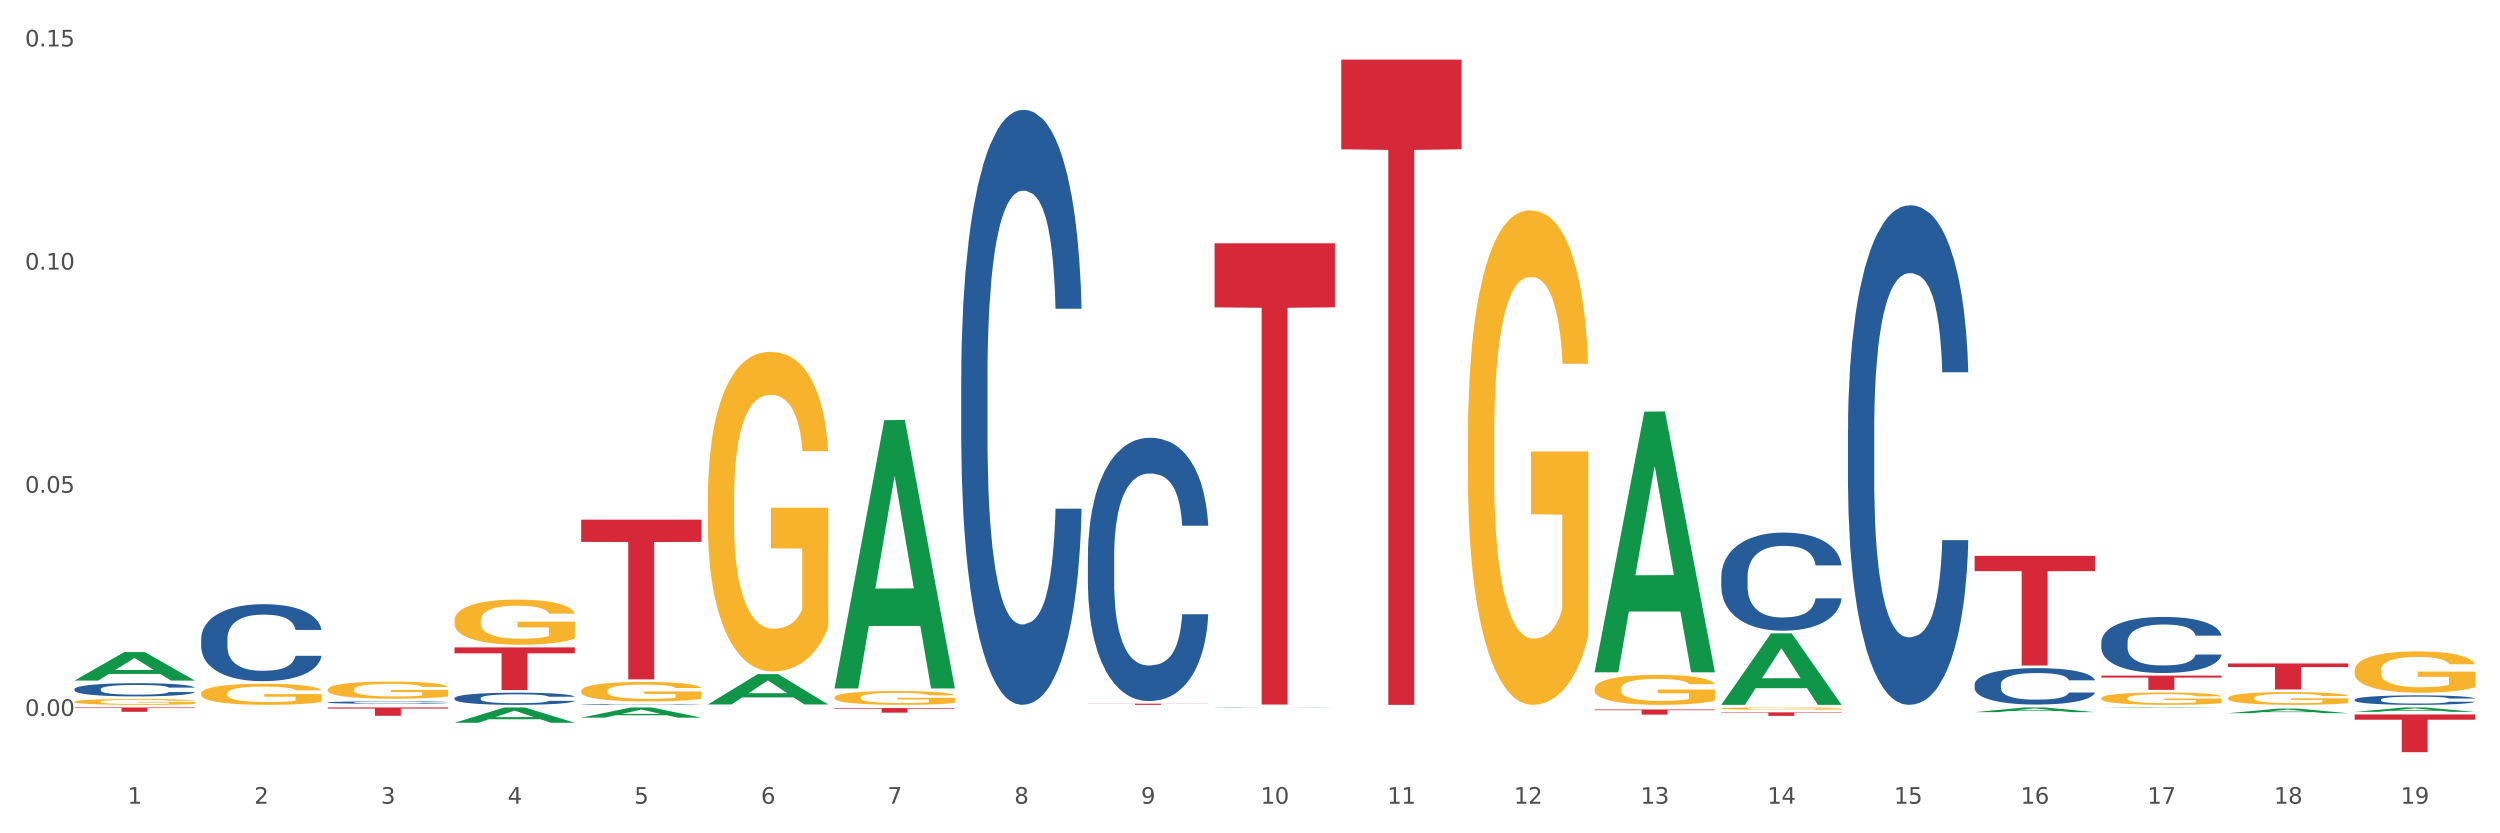 <?xml version="1.0" encoding="utf-8" standalone="no"?>
<!DOCTYPE svg PUBLIC "-//W3C//DTD SVG 1.1//EN"
  "http://www.w3.org/Graphics/SVG/1.1/DTD/svg11.dtd">
<svg xmlns:xlink="http://www.w3.org/1999/xlink" width="1080pt" height="360pt" viewBox="0 0 1080 360" xmlns="http://www.w3.org/2000/svg" version="1.1">
 <rect x="0" y="0" width="1080" height="360" fill="#333333" stroke="none"/>
 <defs>
  <style type="text/css">*{stroke-linejoin: round; stroke-linecap: butt}</style>
 </defs>
 <g id="figure_1">
  <g id="patch_1">
   <path d="M 0 360 
L 1080 360 
L 1080 0 
L 0 0 
z
" style="fill: #ffffff; stroke: #ffffff; stroke-linejoin: miter"/>
  </g>
  <g id="axes_1">
   <g id="matplotlib.axis_1">
    <g id="xtick_1">
     <g id="text_1">
      <!-- 1 -->
      <g style="fill: #4d4d4d" transform="translate(55.115 347.204) scale(0.096 -0.096)">
       <defs>
        <path id="DejaVuSans-31" d="M 794 531 
L 1825 531 
L 1825 4091 
L 703 3866 
L 703 4441 
L 1819 4666 
L 2450 4666 
L 2450 531 
L 3481 531 
L 3481 0 
L 794 0 
L 794 531 
z
" transform="scale(0.016)"/>
       </defs>
       <use xlink:href="#DejaVuSans-31"/>
      </g>
     </g>
    </g>
    <g id="xtick_2">
     <g id="text_2">
      <!-- 2 -->
      <g style="fill: #4d4d4d" transform="translate(109.839 347.204) scale(0.096 -0.096)">
       <defs>
        <path id="DejaVuSans-32" d="M 1228 531 
L 3431 531 
L 3431 0 
L 469 0 
L 469 531 
Q 828 903 1448 1529 
Q 2069 2156 2228 2338 
Q 2531 2678 2651 2914 
Q 2772 3150 2772 3378 
Q 2772 3750 2511 3984 
Q 2250 4219 1831 4219 
Q 1534 4219 1204 4116 
Q 875 4013 500 3803 
L 500 4441 
Q 881 4594 1212 4672 
Q 1544 4750 1819 4750 
Q 2544 4750 2975 4387 
Q 3406 4025 3406 3419 
Q 3406 3131 3298 2873 
Q 3191 2616 2906 2266 
Q 2828 2175 2409 1742 
Q 1991 1309 1228 531 
z
" transform="scale(0.016)"/>
       </defs>
       <use xlink:href="#DejaVuSans-32"/>
      </g>
     </g>
    </g>
    <g id="xtick_3">
     <g id="text_3">
      <!-- 3 -->
      <g style="fill: #4d4d4d" transform="translate(164.564 347.204) scale(0.096 -0.096)">
       <defs>
        <path id="DejaVuSans-33" d="M 2597 2516 
Q 3050 2419 3304 2112 
Q 3559 1806 3559 1356 
Q 3559 666 3084 287 
Q 2609 -91 1734 -91 
Q 1441 -91 1130 -33 
Q 819 25 488 141 
L 488 750 
Q 750 597 1062 519 
Q 1375 441 1716 441 
Q 2309 441 2620 675 
Q 2931 909 2931 1356 
Q 2931 1769 2642 2001 
Q 2353 2234 1838 2234 
L 1294 2234 
L 1294 2753 
L 1863 2753 
Q 2328 2753 2575 2939 
Q 2822 3125 2822 3475 
Q 2822 3834 2567 4026 
Q 2313 4219 1838 4219 
Q 1578 4219 1281 4162 
Q 984 4106 628 3988 
L 628 4550 
Q 988 4650 1302 4700 
Q 1616 4750 1894 4750 
Q 2613 4750 3031 4423 
Q 3450 4097 3450 3541 
Q 3450 3153 3228 2886 
Q 3006 2619 2597 2516 
z
" transform="scale(0.016)"/>
       </defs>
       <use xlink:href="#DejaVuSans-33"/>
      </g>
     </g>
    </g>
    <g id="xtick_4">
     <g id="text_4">
      <!-- 4 -->
      <g style="fill: #4d4d4d" transform="translate(219.288 347.204) scale(0.096 -0.096)">
       <defs>
        <path id="DejaVuSans-34" d="M 2419 4116 
L 825 1625 
L 2419 1625 
L 2419 4116 
z
M 2253 4666 
L 3047 4666 
L 3047 1625 
L 3713 1625 
L 3713 1100 
L 3047 1100 
L 3047 0 
L 2419 0 
L 2419 1100 
L 313 1100 
L 313 1709 
L 2253 4666 
z
" transform="scale(0.016)"/>
       </defs>
       <use xlink:href="#DejaVuSans-34"/>
      </g>
     </g>
    </g>
    <g id="xtick_5">
     <g id="text_5">
      <!-- 5 -->
      <g style="fill: #4d4d4d" transform="translate(274.012 347.204) scale(0.096 -0.096)">
       <defs>
        <path id="DejaVuSans-35" d="M 691 4666 
L 3169 4666 
L 3169 4134 
L 1269 4134 
L 1269 2991 
Q 1406 3038 1543 3061 
Q 1681 3084 1819 3084 
Q 2600 3084 3056 2656 
Q 3513 2228 3513 1497 
Q 3513 744 3044 326 
Q 2575 -91 1722 -91 
Q 1428 -91 1123 -41 
Q 819 9 494 109 
L 494 744 
Q 775 591 1075 516 
Q 1375 441 1709 441 
Q 2250 441 2565 725 
Q 2881 1009 2881 1497 
Q 2881 1984 2565 2268 
Q 2250 2553 1709 2553 
Q 1456 2553 1204 2497 
Q 953 2441 691 2322 
L 691 4666 
z
" transform="scale(0.016)"/>
       </defs>
       <use xlink:href="#DejaVuSans-35"/>
      </g>
     </g>
    </g>
    <g id="xtick_6">
     <g id="text_6">
      <!-- 6 -->
      <g style="fill: #4d4d4d" transform="translate(328.736 347.204) scale(0.096 -0.096)">
       <defs>
        <path id="DejaVuSans-36" d="M 2113 2584 
Q 1688 2584 1439 2293 
Q 1191 2003 1191 1497 
Q 1191 994 1439 701 
Q 1688 409 2113 409 
Q 2538 409 2786 701 
Q 3034 994 3034 1497 
Q 3034 2003 2786 2293 
Q 2538 2584 2113 2584 
z
M 3366 4563 
L 3366 3988 
Q 3128 4100 2886 4159 
Q 2644 4219 2406 4219 
Q 1781 4219 1451 3797 
Q 1122 3375 1075 2522 
Q 1259 2794 1537 2939 
Q 1816 3084 2150 3084 
Q 2853 3084 3261 2657 
Q 3669 2231 3669 1497 
Q 3669 778 3244 343 
Q 2819 -91 2113 -91 
Q 1303 -91 875 529 
Q 447 1150 447 2328 
Q 447 3434 972 4092 
Q 1497 4750 2381 4750 
Q 2619 4750 2861 4703 
Q 3103 4656 3366 4563 
z
" transform="scale(0.016)"/>
       </defs>
       <use xlink:href="#DejaVuSans-36"/>
      </g>
     </g>
    </g>
    <g id="xtick_7">
     <g id="text_7">
      <!-- 7 -->
      <g style="fill: #4d4d4d" transform="translate(383.461 347.204) scale(0.096 -0.096)">
       <defs>
        <path id="DejaVuSans-37" d="M 525 4666 
L 3525 4666 
L 3525 4397 
L 1831 0 
L 1172 0 
L 2766 4134 
L 525 4134 
L 525 4666 
z
" transform="scale(0.016)"/>
       </defs>
       <use xlink:href="#DejaVuSans-37"/>
      </g>
     </g>
    </g>
    <g id="xtick_8">
     <g id="text_8">
      <!-- 8 -->
      <g style="fill: #4d4d4d" transform="translate(438.185 347.204) scale(0.096 -0.096)">
       <defs>
        <path id="DejaVuSans-38" d="M 2034 2216 
Q 1584 2216 1326 1975 
Q 1069 1734 1069 1313 
Q 1069 891 1326 650 
Q 1584 409 2034 409 
Q 2484 409 2743 651 
Q 3003 894 3003 1313 
Q 3003 1734 2745 1975 
Q 2488 2216 2034 2216 
z
M 1403 2484 
Q 997 2584 770 2862 
Q 544 3141 544 3541 
Q 544 4100 942 4425 
Q 1341 4750 2034 4750 
Q 2731 4750 3128 4425 
Q 3525 4100 3525 3541 
Q 3525 3141 3298 2862 
Q 3072 2584 2669 2484 
Q 3125 2378 3379 2068 
Q 3634 1759 3634 1313 
Q 3634 634 3220 271 
Q 2806 -91 2034 -91 
Q 1263 -91 848 271 
Q 434 634 434 1313 
Q 434 1759 690 2068 
Q 947 2378 1403 2484 
z
M 1172 3481 
Q 1172 3119 1398 2916 
Q 1625 2713 2034 2713 
Q 2441 2713 2670 2916 
Q 2900 3119 2900 3481 
Q 2900 3844 2670 4047 
Q 2441 4250 2034 4250 
Q 1625 4250 1398 4047 
Q 1172 3844 1172 3481 
z
" transform="scale(0.016)"/>
       </defs>
       <use xlink:href="#DejaVuSans-38"/>
      </g>
     </g>
    </g>
    <g id="xtick_9">
     <g id="text_9">
      <!-- 9 -->
      <g style="fill: #4d4d4d" transform="translate(492.909 347.204) scale(0.096 -0.096)">
       <defs>
        <path id="DejaVuSans-39" d="M 703 97 
L 703 672 
Q 941 559 1184 500 
Q 1428 441 1663 441 
Q 2288 441 2617 861 
Q 2947 1281 2994 2138 
Q 2813 1869 2534 1725 
Q 2256 1581 1919 1581 
Q 1219 1581 811 2004 
Q 403 2428 403 3163 
Q 403 3881 828 4315 
Q 1253 4750 1959 4750 
Q 2769 4750 3195 4129 
Q 3622 3509 3622 2328 
Q 3622 1225 3098 567 
Q 2575 -91 1691 -91 
Q 1453 -91 1209 -44 
Q 966 3 703 97 
z
M 1959 2075 
Q 2384 2075 2632 2365 
Q 2881 2656 2881 3163 
Q 2881 3666 2632 3958 
Q 2384 4250 1959 4250 
Q 1534 4250 1286 3958 
Q 1038 3666 1038 3163 
Q 1038 2656 1286 2365 
Q 1534 2075 1959 2075 
z
" transform="scale(0.016)"/>
       </defs>
       <use xlink:href="#DejaVuSans-39"/>
      </g>
     </g>
    </g>
    <g id="xtick_10">
     <g id="text_10">
      <!-- 10 -->
      <g style="fill: #4d4d4d" transform="translate(544.58 347.204) scale(0.096 -0.096)">
       <defs>
        <path id="DejaVuSans-30" d="M 2034 4250 
Q 1547 4250 1301 3770 
Q 1056 3291 1056 2328 
Q 1056 1369 1301 889 
Q 1547 409 2034 409 
Q 2525 409 2770 889 
Q 3016 1369 3016 2328 
Q 3016 3291 2770 3770 
Q 2525 4250 2034 4250 
z
M 2034 4750 
Q 2819 4750 3233 4129 
Q 3647 3509 3647 2328 
Q 3647 1150 3233 529 
Q 2819 -91 2034 -91 
Q 1250 -91 836 529 
Q 422 1150 422 2328 
Q 422 3509 836 4129 
Q 1250 4750 2034 4750 
z
" transform="scale(0.016)"/>
       </defs>
       <use xlink:href="#DejaVuSans-31"/>
       <use xlink:href="#DejaVuSans-30" transform="translate(63.623 0)"/>
      </g>
     </g>
    </g>
    <g id="xtick_11">
     <g id="text_11">
      <!-- 11 -->
      <g style="fill: #4d4d4d" transform="translate(599.304 347.204) scale(0.096 -0.096)">
       <use xlink:href="#DejaVuSans-31"/>
       <use xlink:href="#DejaVuSans-31" transform="translate(63.623 0)"/>
      </g>
     </g>
    </g>
    <g id="xtick_12">
     <g id="text_12">
      <!-- 12 -->
      <g style="fill: #4d4d4d" transform="translate(654.028 347.204) scale(0.096 -0.096)">
       <use xlink:href="#DejaVuSans-31"/>
       <use xlink:href="#DejaVuSans-32" transform="translate(63.623 0)"/>
      </g>
     </g>
    </g>
    <g id="xtick_13">
     <g id="text_13">
      <!-- 13 -->
      <g style="fill: #4d4d4d" transform="translate(708.752 347.204) scale(0.096 -0.096)">
       <use xlink:href="#DejaVuSans-31"/>
       <use xlink:href="#DejaVuSans-33" transform="translate(63.623 0)"/>
      </g>
     </g>
    </g>
    <g id="xtick_14">
     <g id="text_14">
      <!-- 14 -->
      <g style="fill: #4d4d4d" transform="translate(763.477 347.204) scale(0.096 -0.096)">
       <use xlink:href="#DejaVuSans-31"/>
       <use xlink:href="#DejaVuSans-34" transform="translate(63.623 0)"/>
      </g>
     </g>
    </g>
    <g id="xtick_15">
     <g id="text_15">
      <!-- 15 -->
      <g style="fill: #4d4d4d" transform="translate(818.201 347.204) scale(0.096 -0.096)">
       <use xlink:href="#DejaVuSans-31"/>
       <use xlink:href="#DejaVuSans-35" transform="translate(63.623 0)"/>
      </g>
     </g>
    </g>
    <g id="xtick_16">
     <g id="text_16">
      <!-- 16 -->
      <g style="fill: #4d4d4d" transform="translate(872.925 347.204) scale(0.096 -0.096)">
       <use xlink:href="#DejaVuSans-31"/>
       <use xlink:href="#DejaVuSans-36" transform="translate(63.623 0)"/>
      </g>
     </g>
    </g>
    <g id="xtick_17">
     <g id="text_17">
      <!-- 17 -->
      <g style="fill: #4d4d4d" transform="translate(927.649 347.204) scale(0.096 -0.096)">
       <use xlink:href="#DejaVuSans-31"/>
       <use xlink:href="#DejaVuSans-37" transform="translate(63.623 0)"/>
      </g>
     </g>
    </g>
    <g id="xtick_18">
     <g id="text_18">
      <!-- 18 -->
      <g style="fill: #4d4d4d" transform="translate(982.374 347.204) scale(0.096 -0.096)">
       <use xlink:href="#DejaVuSans-31"/>
       <use xlink:href="#DejaVuSans-38" transform="translate(63.623 0)"/>
      </g>
     </g>
    </g>
    <g id="xtick_19">
     <g id="text_19">
      <!-- 19 -->
      <g style="fill: #4d4d4d" transform="translate(1037.098 347.204) scale(0.096 -0.096)">
       <use xlink:href="#DejaVuSans-31"/>
       <use xlink:href="#DejaVuSans-39" transform="translate(63.623 0)"/>
      </g>
     </g>
    </g>
    <g id="xtick_20"/>
    <g id="xtick_21"/>
    <g id="xtick_22"/>
    <g id="xtick_23"/>
    <g id="xtick_24"/>
    <g id="xtick_25"/>
    <g id="xtick_26"/>
    <g id="xtick_27"/>
    <g id="xtick_28"/>
    <g id="xtick_29"/>
    <g id="xtick_30"/>
    <g id="xtick_31"/>
    <g id="xtick_32"/>
    <g id="xtick_33"/>
    <g id="xtick_34"/>
    <g id="xtick_35"/>
    <g id="xtick_36"/>
    <g id="xtick_37"/>
   </g>
   <g id="matplotlib.axis_2">
    <g id="ytick_1">
     <g id="text_20">
      <!-- 0.00 -->
      <g style="fill: #4d4d4d" transform="translate(10.8 309.262) scale(0.096 -0.096)">
       <defs>
        <path id="DejaVuSans-2e" d="M 684 794 
L 1344 794 
L 1344 0 
L 684 0 
L 684 794 
z
" transform="scale(0.016)"/>
       </defs>
       <use xlink:href="#DejaVuSans-30"/>
       <use xlink:href="#DejaVuSans-2e" transform="translate(63.623 0)"/>
       <use xlink:href="#DejaVuSans-30" transform="translate(95.41 0)"/>
       <use xlink:href="#DejaVuSans-30" transform="translate(159.033 0)"/>
      </g>
     </g>
    </g>
    <g id="ytick_2">
     <g id="text_21">
      <!-- 0.05 -->
      <g style="fill: #4d4d4d" transform="translate(10.8 212.865) scale(0.096 -0.096)">
       <use xlink:href="#DejaVuSans-30"/>
       <use xlink:href="#DejaVuSans-2e" transform="translate(63.623 0)"/>
       <use xlink:href="#DejaVuSans-30" transform="translate(95.41 0)"/>
       <use xlink:href="#DejaVuSans-35" transform="translate(159.033 0)"/>
      </g>
     </g>
    </g>
    <g id="ytick_3">
     <g id="text_22">
      <!-- 0.10 -->
      <g style="fill: #4d4d4d" transform="translate(10.8 116.468) scale(0.096 -0.096)">
       <use xlink:href="#DejaVuSans-30"/>
       <use xlink:href="#DejaVuSans-2e" transform="translate(63.623 0)"/>
       <use xlink:href="#DejaVuSans-31" transform="translate(95.41 0)"/>
       <use xlink:href="#DejaVuSans-30" transform="translate(159.033 0)"/>
      </g>
     </g>
    </g>
    <g id="ytick_4">
     <g id="text_23">
      <!-- 0.15 -->
      <g style="fill: #4d4d4d" transform="translate(10.8 20.07) scale(0.096 -0.096)">
       <use xlink:href="#DejaVuSans-30"/>
       <use xlink:href="#DejaVuSans-2e" transform="translate(63.623 0)"/>
       <use xlink:href="#DejaVuSans-31" transform="translate(95.41 0)"/>
       <use xlink:href="#DejaVuSans-35" transform="translate(159.033 0)"/>
      </g>
     </g>
    </g>
    <g id="ytick_5"/>
    <g id="ytick_6"/>
    <g id="ytick_7"/>
   </g>
   <g id="PolyCollection_1">
    <path d="M 305.796 304.317 
L 305.85 304.305 
L 327.288 291.233 
L 336.185 291.22 
L 357.784 304.342 
L 347.494 304.342 
L 342.831 301.286 
L 320.696 301.286 
L 320.535 301.336 
L 316.033 304.342 
L 305.796 304.342 
L 305.796 304.317 
L 323.483 299.463 
L 340.044 299.451 
L 331.844 294.017 
L 331.737 293.993 
L 331.63 294.03 
L 323.429 299.451 
L 323.483 299.463 
L 305.796 304.317 
z
" clip-path="url(#p3d1ff844b7)" style="fill: #109648"/>
    <path d="M 251.072 310.021 
L 251.126 310.016 
L 272.564 305.619 
L 281.461 305.615 
L 303.06 310.029 
L 292.77 310.029 
L 288.107 309.001 
L 265.972 309.001 
L 265.811 309.018 
L 261.309 310.029 
L 251.072 310.029 
L 251.072 310.021 
L 268.759 308.388 
L 285.32 308.384 
L 277.12 306.556 
L 277.013 306.548 
L 276.905 306.56 
L 268.705 308.384 
L 268.759 308.388 
L 251.072 310.021 
z
" clip-path="url(#p3d1ff844b7)" style="fill: #109648"/>
    <path d="M 196.348 312.25 
L 196.401 312.244 
L 217.84 305.621 
L 226.737 305.615 
L 248.336 312.263 
L 238.045 312.263 
L 233.383 310.715 
L 211.247 310.715 
L 211.087 310.74 
L 206.585 312.263 
L 196.348 312.263 
L 196.348 312.25 
L 214.034 309.791 
L 230.596 309.785 
L 222.395 307.032 
L 222.288 307.02 
L 222.181 307.038 
L 213.981 309.785 
L 214.034 309.791 
L 196.348 312.25 
z
" clip-path="url(#p3d1ff844b7)" style="fill: #109648"/>
    <path d="M 32.175 293.991 
L 32.229 293.979 
L 53.667 281.706 
L 62.564 281.694 
L 84.163 294.014 
L 73.873 294.014 
L 69.21 291.145 
L 47.075 291.145 
L 46.914 291.191 
L 42.412 294.014 
L 32.175 294.014 
L 32.175 293.991 
L 49.862 289.433 
L 66.423 289.422 
L 58.223 284.32 
L 58.115 284.297 
L 58.008 284.332 
L 49.808 289.422 
L 49.862 289.433 
L 32.175 293.991 
z
" clip-path="url(#p3d1ff844b7)" style="fill: #109648"/>
    <path d="M 853.039 307.643 
L 853.093 307.641 
L 874.531 305.617 
L 883.428 305.615 
L 905.027 307.647 
L 894.737 307.647 
L 890.074 307.174 
L 867.939 307.174 
L 867.778 307.182 
L 863.276 307.647 
L 853.039 307.647 
L 853.039 307.643 
L 870.726 306.892 
L 887.287 306.89 
L 879.087 306.048 
L 878.98 306.044 
L 878.872 306.05 
L 870.672 306.89 
L 870.726 306.892 
L 853.039 307.643 
z
" clip-path="url(#p3d1ff844b7)" style="fill: #109648"/>
    <path d="M 743.591 304.438 
L 743.644 304.409 
L 765.083 273.613 
L 773.979 273.584 
L 795.579 304.496 
L 785.288 304.496 
L 780.625 297.298 
L 758.49 297.298 
L 758.329 297.414 
L 753.827 304.496 
L 743.591 304.496 
L 743.591 304.438 
L 761.277 293.002 
L 777.838 292.973 
L 769.638 280.173 
L 769.531 280.115 
L 769.424 280.202 
L 761.224 292.973 
L 761.277 293.002 
L 743.591 304.438 
z
" clip-path="url(#p3d1ff844b7)" style="fill: #109648"/>
    <path d="M 688.866 290.222 
L 688.92 290.116 
L 710.358 177.832 
L 719.255 177.726 
L 740.854 290.434 
L 730.564 290.434 
L 725.901 264.188 
L 703.766 264.188 
L 703.605 264.611 
L 699.103 290.434 
L 688.866 290.434 
L 688.866 290.222 
L 706.553 248.525 
L 723.114 248.42 
L 714.914 201.749 
L 714.807 201.537 
L 714.7 201.855 
L 706.499 248.42 
L 706.553 248.525 
L 688.866 290.222 
z
" clip-path="url(#p3d1ff844b7)" style="fill: #109648"/>
    <path d="M 360.521 297.192 
L 360.574 297.083 
L 382.013 181.517 
L 390.91 181.408 
L 412.509 297.41 
L 402.218 297.41 
L 397.555 270.397 
L 375.42 270.397 
L 375.26 270.833 
L 370.757 297.41 
L 360.521 297.41 
L 360.521 297.192 
L 378.207 254.277 
L 394.768 254.168 
L 386.568 206.134 
L 386.461 205.916 
L 386.354 206.243 
L 378.154 254.168 
L 378.207 254.277 
L 360.521 297.192 
z
" clip-path="url(#p3d1ff844b7)" style="fill: #109648"/>
    <path d="M 907.763 305.865 
L 907.817 305.865 
L 929.255 305.615 
L 938.152 305.615 
L 959.751 305.865 
L 949.461 305.865 
L 944.798 305.807 
L 922.663 305.807 
L 922.502 305.808 
L 918 305.865 
L 907.763 305.865 
L 907.763 305.865 
L 925.45 305.772 
L 942.011 305.772 
L 933.811 305.668 
L 933.704 305.668 
L 933.597 305.669 
L 925.396 305.772 
L 925.45 305.772 
L 907.763 305.865 
z
" clip-path="url(#p3d1ff844b7)" style="fill: #109648"/>
    <path d="M 962.488 308.106 
L 962.541 308.104 
L 983.98 306.122 
L 992.877 306.12 
L 1014.476 308.11 
L 1004.185 308.11 
L 999.522 307.647 
L 977.387 307.647 
L 977.227 307.654 
L 972.724 308.11 
L 962.488 308.11 
L 962.488 308.106 
L 980.174 307.37 
L 996.735 307.368 
L 988.535 306.544 
L 988.428 306.54 
L 988.321 306.546 
L 980.121 307.368 
L 980.174 307.37 
L 962.488 308.106 
z
" clip-path="url(#p3d1ff844b7)" style="fill: #109648"/>
    <path d="M 1017.212 307.524 
L 1017.266 307.522 
L 1038.704 305.617 
L 1047.601 305.615 
L 1069.2 307.527 
L 1058.91 307.527 
L 1054.247 307.082 
L 1032.112 307.082 
L 1031.951 307.089 
L 1027.449 307.527 
L 1017.212 307.527 
L 1017.212 307.524 
L 1034.899 306.816 
L 1051.46 306.814 
L 1043.26 306.023 
L 1043.152 306.019 
L 1043.045 306.024 
L 1034.845 306.814 
L 1034.899 306.816 
L 1017.212 307.524 
z
" clip-path="url(#p3d1ff844b7)" style="fill: #109648"/>
    <path d="M 634.142 189.565 
L 634.203 189.37 
L 634.203 182.345 
L 634.326 176.296 
L 634.94 161.662 
L 635.861 149.564 
L 636.536 143.125 
L 637.211 137.856 
L 638.009 132.588 
L 638.991 127.124 
L 640.771 119.124 
L 641.876 115.026 
L 643.226 110.733 
L 645.681 104.489 
L 647.461 100.977 
L 649.303 98.05 
L 652.31 94.538 
L 654.274 92.977 
L 656.361 91.806 
L 658.878 91.025 
L 660.781 90.83 
L 664.954 91.416 
L 668.514 93.172 
L 670.233 94.538 
L 672.443 96.879 
L 673.609 98.44 
L 675.512 101.562 
L 677.476 105.66 
L 678.826 109.172 
L 680.851 115.807 
L 682.386 122.441 
L 683.798 130.636 
L 684.534 136.295 
L 685.087 141.563 
L 685.578 147.612 
L 686.069 157.174 
L 675.02 157.174 
L 674.591 150.344 
L 673.916 143.905 
L 672.934 137.661 
L 672.074 133.758 
L 670.601 128.88 
L 669.251 125.758 
L 667.839 123.417 
L 666.121 121.465 
L 664.77 120.49 
L 662.867 119.709 
L 659.123 119.904 
L 656.607 121.465 
L 654.888 123.417 
L 653.783 125.173 
L 652.801 127.124 
L 651.696 129.856 
L 650.407 133.953 
L 649.487 137.661 
L 648.566 142.344 
L 647.83 147.027 
L 647.154 152.491 
L 646.602 158.345 
L 646.172 164.394 
L 645.804 171.808 
L 645.497 184.101 
L 645.497 210.834 
L 645.62 216.883 
L 645.927 224.883 
L 646.295 230.932 
L 646.909 238.152 
L 647.461 243.03 
L 648.505 250.055 
L 649.671 255.909 
L 650.592 259.616 
L 651.512 262.738 
L 653.108 267.031 
L 654.888 270.543 
L 656.423 272.69 
L 658.51 274.641 
L 659.921 275.422 
L 661.149 275.812 
L 664.156 275.812 
L 666.305 275.226 
L 668.698 273.861 
L 670.54 272.104 
L 672.074 269.958 
L 673.793 266.446 
L 674.898 263.128 
L 674.898 222.347 
L 661.394 222.152 
L 661.394 195.029 
L 686.13 195.029 
L 686.13 274.641 
L 685.087 278.739 
L 683.92 282.446 
L 682.693 285.763 
L 680.851 289.861 
L 678.642 293.764 
L 676.678 296.495 
L 674.591 298.837 
L 672.136 300.983 
L 668.944 302.935 
L 666.98 303.715 
L 664.525 304.301 
L 661.64 304.496 
L 659.123 304.105 
L 656.668 303.13 
L 654.09 301.374 
L 651.574 298.837 
L 649.671 296.3 
L 647.768 293.178 
L 645.743 289.081 
L 644.147 285.178 
L 642.919 281.666 
L 641.569 277.178 
L 640.096 271.324 
L 638.991 266.055 
L 638.009 260.592 
L 636.965 253.567 
L 636.229 247.518 
L 635.492 239.908 
L 635.063 234.249 
L 634.572 225.469 
L 634.203 213.176 
L 634.142 189.565 
z
" clip-path="url(#p3d1ff844b7)" style="fill: #f7b32b"/>
    <path d="M 32.175 303.141 
L 32.236 303.138 
L 32.236 303.056 
L 32.359 302.984 
L 32.973 302.812 
L 33.894 302.669 
L 34.569 302.593 
L 35.244 302.531 
L 36.042 302.469 
L 37.024 302.405 
L 38.804 302.31 
L 39.909 302.262 
L 41.259 302.211 
L 43.714 302.138 
L 45.494 302.096 
L 47.336 302.062 
L 50.343 302.02 
L 52.307 302.002 
L 54.394 301.988 
L 56.911 301.979 
L 58.814 301.977 
L 62.987 301.984 
L 66.547 302.004 
L 68.266 302.02 
L 70.476 302.048 
L 71.642 302.066 
L 73.544 302.103 
L 75.509 302.151 
L 76.859 302.193 
L 78.884 302.271 
L 80.419 302.349 
L 81.831 302.446 
L 82.567 302.513 
L 83.12 302.575 
L 83.611 302.646 
L 84.102 302.759 
L 73.053 302.759 
L 72.624 302.678 
L 71.949 302.602 
L 70.967 302.529 
L 70.107 302.483 
L 68.634 302.425 
L 67.284 302.388 
L 65.872 302.361 
L 64.153 302.338 
L 62.803 302.326 
L 60.9 302.317 
L 57.156 302.319 
L 54.64 302.338 
L 52.921 302.361 
L 51.816 302.382 
L 50.834 302.405 
L 49.729 302.437 
L 48.44 302.485 
L 47.52 302.529 
L 46.599 302.584 
L 45.863 302.639 
L 45.187 302.704 
L 44.635 302.773 
L 44.205 302.844 
L 43.837 302.931 
L 43.53 303.076 
L 43.53 303.391 
L 43.653 303.463 
L 43.96 303.557 
L 44.328 303.628 
L 44.942 303.714 
L 45.494 303.771 
L 46.538 303.854 
L 47.704 303.923 
L 48.625 303.967 
L 49.545 304.003 
L 51.141 304.054 
L 52.921 304.095 
L 54.456 304.121 
L 56.542 304.144 
L 57.954 304.153 
L 59.182 304.158 
L 62.189 304.158 
L 64.338 304.151 
L 66.731 304.135 
L 68.573 304.114 
L 70.107 304.089 
L 71.826 304.047 
L 72.931 304.008 
L 72.931 303.527 
L 59.427 303.525 
L 59.427 303.205 
L 84.163 303.205 
L 84.163 304.144 
L 83.12 304.192 
L 81.953 304.236 
L 80.726 304.275 
L 78.884 304.323 
L 76.675 304.369 
L 74.711 304.401 
L 72.624 304.429 
L 70.169 304.454 
L 66.977 304.477 
L 65.013 304.486 
L 62.558 304.493 
L 59.673 304.496 
L 57.156 304.491 
L 54.701 304.48 
L 52.123 304.459 
L 49.607 304.429 
L 47.704 304.399 
L 45.801 304.362 
L 43.776 304.314 
L 42.18 304.268 
L 40.952 304.227 
L 39.602 304.174 
L 38.129 304.105 
L 37.024 304.042 
L 36.042 303.978 
L 34.998 303.895 
L 34.262 303.824 
L 33.525 303.734 
L 33.096 303.668 
L 32.605 303.564 
L 32.236 303.419 
L 32.175 303.141 
z
" clip-path="url(#p3d1ff844b7)" style="fill: #f7b32b"/>
    <path d="M 86.899 299.597 
L 86.961 299.589 
L 86.961 299.29 
L 87.083 299.032 
L 87.697 298.408 
L 88.618 297.892 
L 89.293 297.618 
L 89.968 297.393 
L 90.766 297.169 
L 91.748 296.936 
L 93.528 296.595 
L 94.633 296.42 
L 95.983 296.237 
L 98.439 295.971 
L 100.219 295.822 
L 102.06 295.697 
L 105.067 295.547 
L 107.032 295.481 
L 109.118 295.431 
L 111.635 295.397 
L 113.538 295.389 
L 117.712 295.414 
L 121.272 295.489 
L 122.99 295.547 
L 125.2 295.647 
L 126.366 295.714 
L 128.269 295.847 
L 130.233 296.021 
L 131.583 296.171 
L 133.609 296.454 
L 135.143 296.736 
L 136.555 297.086 
L 137.291 297.327 
L 137.844 297.551 
L 138.335 297.809 
L 138.826 298.217 
L 127.778 298.217 
L 127.348 297.926 
L 126.673 297.651 
L 125.691 297.385 
L 124.832 297.219 
L 123.358 297.011 
L 122.008 296.878 
L 120.596 296.778 
L 118.878 296.695 
L 117.527 296.653 
L 115.625 296.62 
L 111.881 296.628 
L 109.364 296.695 
L 107.645 296.778 
L 106.541 296.853 
L 105.559 296.936 
L 104.454 297.052 
L 103.165 297.227 
L 102.244 297.385 
L 101.323 297.585 
L 100.587 297.784 
L 99.912 298.017 
L 99.359 298.267 
L 98.93 298.524 
L 98.561 298.841 
L 98.254 299.364 
L 98.254 300.504 
L 98.377 300.762 
L 98.684 301.103 
L 99.052 301.36 
L 99.666 301.668 
L 100.219 301.876 
L 101.262 302.175 
L 102.428 302.425 
L 103.349 302.583 
L 104.27 302.716 
L 105.865 302.899 
L 107.645 303.049 
L 109.18 303.14 
L 111.267 303.223 
L 112.678 303.257 
L 113.906 303.273 
L 116.914 303.273 
L 119.062 303.248 
L 121.456 303.19 
L 123.297 303.115 
L 124.832 303.024 
L 126.55 302.874 
L 127.655 302.733 
L 127.655 300.994 
L 114.152 300.986 
L 114.152 299.83 
L 138.887 299.83 
L 138.887 303.223 
L 137.844 303.398 
L 136.678 303.556 
L 135.45 303.697 
L 133.609 303.872 
L 131.399 304.038 
L 129.435 304.155 
L 127.348 304.255 
L 124.893 304.346 
L 121.701 304.429 
L 119.737 304.462 
L 117.282 304.487 
L 114.397 304.496 
L 111.881 304.479 
L 109.425 304.437 
L 106.847 304.363 
L 104.331 304.255 
L 102.428 304.146 
L 100.525 304.013 
L 98.5 303.839 
L 96.904 303.672 
L 95.676 303.523 
L 94.326 303.331 
L 92.853 303.082 
L 91.748 302.857 
L 90.766 302.624 
L 89.723 302.325 
L 88.986 302.067 
L 88.25 301.743 
L 87.82 301.502 
L 87.329 301.128 
L 86.961 300.604 
L 86.899 299.597 
z
" clip-path="url(#p3d1ff844b7)" style="fill: #f7b32b"/>
    <path d="M 141.624 297.872 
L 141.685 297.865 
L 141.685 297.621 
L 141.808 297.411 
L 142.421 296.903 
L 143.342 296.484 
L 144.017 296.26 
L 144.693 296.077 
L 145.49 295.894 
L 146.472 295.705 
L 148.252 295.427 
L 149.357 295.285 
L 150.708 295.136 
L 153.163 294.919 
L 154.943 294.798 
L 156.784 294.696 
L 159.792 294.574 
L 161.756 294.52 
L 163.843 294.479 
L 166.359 294.452 
L 168.262 294.445 
L 172.436 294.466 
L 175.996 294.527 
L 177.714 294.574 
L 179.924 294.655 
L 181.09 294.71 
L 182.993 294.818 
L 184.957 294.96 
L 186.308 295.082 
L 188.333 295.312 
L 189.867 295.542 
L 191.279 295.827 
L 192.016 296.023 
L 192.568 296.206 
L 193.059 296.416 
L 193.55 296.748 
L 182.502 296.748 
L 182.072 296.511 
L 181.397 296.287 
L 180.415 296.071 
L 179.556 295.935 
L 178.083 295.766 
L 176.732 295.657 
L 175.321 295.576 
L 173.602 295.509 
L 172.252 295.475 
L 170.349 295.448 
L 166.605 295.454 
L 164.088 295.509 
L 162.37 295.576 
L 161.265 295.637 
L 160.283 295.705 
L 159.178 295.8 
L 157.889 295.942 
L 156.968 296.071 
L 156.048 296.233 
L 155.311 296.396 
L 154.636 296.585 
L 154.083 296.788 
L 153.654 296.998 
L 153.286 297.255 
L 152.979 297.682 
L 152.979 298.61 
L 153.101 298.82 
L 153.408 299.097 
L 153.777 299.307 
L 154.39 299.558 
L 154.943 299.727 
L 155.986 299.971 
L 157.152 300.174 
L 158.073 300.303 
L 158.994 300.411 
L 160.59 300.56 
L 162.37 300.682 
L 163.904 300.756 
L 165.991 300.824 
L 167.403 300.851 
L 168.63 300.865 
L 171.638 300.865 
L 173.786 300.844 
L 176.18 300.797 
L 178.021 300.736 
L 179.556 300.661 
L 181.274 300.54 
L 182.379 300.424 
L 182.379 299.009 
L 168.876 299.002 
L 168.876 298.061 
L 193.612 298.061 
L 193.612 300.824 
L 192.568 300.966 
L 191.402 301.095 
L 190.174 301.21 
L 188.333 301.352 
L 186.123 301.488 
L 184.159 301.582 
L 182.072 301.664 
L 179.617 301.738 
L 176.425 301.806 
L 174.461 301.833 
L 172.006 301.853 
L 169.121 301.86 
L 166.605 301.846 
L 164.15 301.813 
L 161.572 301.752 
L 159.055 301.664 
L 157.152 301.576 
L 155.25 301.467 
L 153.224 301.325 
L 151.628 301.19 
L 150.401 301.068 
L 149.05 300.912 
L 147.577 300.709 
L 146.472 300.526 
L 145.49 300.336 
L 144.447 300.093 
L 143.71 299.883 
L 142.974 299.619 
L 142.544 299.422 
L 142.053 299.118 
L 141.685 298.691 
L 141.624 297.872 
z
" clip-path="url(#p3d1ff844b7)" style="fill: #f7b32b"/>
    <path d="M 196.348 268.051 
L 196.409 268.033 
L 196.409 267.391 
L 196.532 266.839 
L 197.146 265.503 
L 198.066 264.398 
L 198.742 263.81 
L 199.417 263.329 
L 200.215 262.847 
L 201.197 262.348 
L 202.977 261.618 
L 204.082 261.244 
L 205.432 260.852 
L 207.887 260.281 
L 209.667 259.961 
L 211.508 259.693 
L 214.516 259.372 
L 216.48 259.23 
L 218.567 259.123 
L 221.084 259.052 
L 222.986 259.034 
L 227.16 259.087 
L 230.72 259.248 
L 232.439 259.372 
L 234.648 259.586 
L 235.815 259.729 
L 237.717 260.014 
L 239.681 260.388 
L 241.032 260.709 
L 243.057 261.315 
L 244.592 261.921 
L 246.003 262.669 
L 246.74 263.186 
L 247.292 263.667 
L 247.783 264.22 
L 248.275 265.093 
L 237.226 265.093 
L 236.797 264.469 
L 236.121 263.881 
L 235.139 263.311 
L 234.28 262.954 
L 232.807 262.509 
L 231.457 262.224 
L 230.045 262.01 
L 228.326 261.832 
L 226.976 261.743 
L 225.073 261.671 
L 221.329 261.689 
L 218.813 261.832 
L 217.094 262.01 
L 215.989 262.17 
L 215.007 262.348 
L 213.902 262.598 
L 212.613 262.972 
L 211.693 263.311 
L 210.772 263.738 
L 210.035 264.166 
L 209.36 264.665 
L 208.808 265.2 
L 208.378 265.752 
L 208.01 266.429 
L 207.703 267.552 
L 207.703 269.993 
L 207.826 270.546 
L 208.133 271.276 
L 208.501 271.829 
L 209.115 272.488 
L 209.667 272.934 
L 210.711 273.575 
L 211.877 274.11 
L 212.797 274.448 
L 213.718 274.733 
L 215.314 275.125 
L 217.094 275.446 
L 218.628 275.642 
L 220.715 275.82 
L 222.127 275.892 
L 223.355 275.927 
L 226.362 275.927 
L 228.51 275.874 
L 230.904 275.749 
L 232.746 275.589 
L 234.28 275.393 
L 235.999 275.072 
L 237.104 274.769 
L 237.104 271.045 
L 223.6 271.027 
L 223.6 268.55 
L 248.336 268.55 
L 248.336 275.82 
L 247.292 276.195 
L 246.126 276.533 
L 244.899 276.836 
L 243.057 277.21 
L 240.848 277.567 
L 238.884 277.816 
L 236.797 278.03 
L 234.341 278.226 
L 231.15 278.404 
L 229.186 278.476 
L 226.73 278.529 
L 223.846 278.547 
L 221.329 278.511 
L 218.874 278.422 
L 216.296 278.262 
L 213.779 278.03 
L 211.877 277.798 
L 209.974 277.513 
L 207.948 277.139 
L 206.353 276.783 
L 205.125 276.462 
L 203.775 276.052 
L 202.302 275.517 
L 201.197 275.036 
L 200.215 274.537 
L 199.171 273.896 
L 198.435 273.343 
L 197.698 272.648 
L 197.269 272.132 
L 196.777 271.33 
L 196.409 270.207 
L 196.348 268.051 
z
" clip-path="url(#p3d1ff844b7)" style="fill: #f7b32b"/>
    <path d="M 688.866 297.534 
L 688.928 297.522 
L 688.928 297.097 
L 689.05 296.73 
L 689.664 295.844 
L 690.585 295.111 
L 691.26 294.721 
L 691.935 294.402 
L 692.733 294.083 
L 693.715 293.752 
L 695.495 293.267 
L 696.6 293.019 
L 697.95 292.759 
L 700.406 292.38 
L 702.186 292.168 
L 704.027 291.99 
L 707.034 291.778 
L 708.999 291.683 
L 711.086 291.612 
L 713.602 291.565 
L 715.505 291.553 
L 719.679 291.589 
L 723.239 291.695 
L 724.957 291.778 
L 727.167 291.92 
L 728.333 292.014 
L 730.236 292.203 
L 732.2 292.451 
L 733.55 292.664 
L 735.576 293.066 
L 737.11 293.468 
L 738.522 293.964 
L 739.258 294.307 
L 739.811 294.626 
L 740.302 294.993 
L 740.793 295.572 
L 729.745 295.572 
L 729.315 295.158 
L 728.64 294.768 
L 727.658 294.39 
L 726.799 294.153 
L 725.325 293.858 
L 723.975 293.669 
L 722.563 293.527 
L 720.845 293.409 
L 719.494 293.35 
L 717.592 293.302 
L 713.848 293.314 
L 711.331 293.409 
L 709.612 293.527 
L 708.508 293.633 
L 707.526 293.752 
L 706.421 293.917 
L 705.132 294.165 
L 704.211 294.39 
L 703.29 294.674 
L 702.554 294.957 
L 701.879 295.288 
L 701.326 295.643 
L 700.897 296.009 
L 700.528 296.458 
L 700.221 297.203 
L 700.221 298.822 
L 700.344 299.189 
L 700.651 299.673 
L 701.019 300.04 
L 701.633 300.477 
L 702.186 300.772 
L 703.229 301.198 
L 704.395 301.553 
L 705.316 301.777 
L 706.237 301.966 
L 707.832 302.226 
L 709.612 302.439 
L 711.147 302.569 
L 713.234 302.687 
L 714.645 302.735 
L 715.873 302.758 
L 718.881 302.758 
L 721.029 302.723 
L 723.423 302.64 
L 725.264 302.534 
L 726.799 302.404 
L 728.517 302.191 
L 729.622 301.99 
L 729.622 299.52 
L 716.119 299.508 
L 716.119 297.865 
L 740.854 297.865 
L 740.854 302.687 
L 739.811 302.935 
L 738.645 303.16 
L 737.417 303.361 
L 735.576 303.609 
L 733.366 303.846 
L 731.402 304.011 
L 729.315 304.153 
L 726.86 304.283 
L 723.668 304.401 
L 721.704 304.448 
L 719.249 304.484 
L 716.364 304.496 
L 713.848 304.472 
L 711.392 304.413 
L 708.814 304.307 
L 706.298 304.153 
L 704.395 303.999 
L 702.492 303.81 
L 700.467 303.562 
L 698.871 303.326 
L 697.643 303.113 
L 696.293 302.841 
L 694.82 302.486 
L 693.715 302.167 
L 692.733 301.836 
L 691.69 301.411 
L 690.953 301.044 
L 690.217 300.583 
L 689.787 300.241 
L 689.296 299.709 
L 688.928 298.964 
L 688.866 297.534 
z
" clip-path="url(#p3d1ff844b7)" style="fill: #f7b32b"/>
    <path d="M 743.591 306.071 
L 743.652 306.07 
L 743.652 306.038 
L 743.775 306.01 
L 744.388 305.942 
L 745.309 305.886 
L 745.984 305.857 
L 746.66 305.832 
L 747.457 305.808 
L 748.44 305.783 
L 750.22 305.746 
L 751.324 305.727 
L 752.675 305.707 
L 755.13 305.678 
L 756.91 305.662 
L 758.751 305.648 
L 761.759 305.632 
L 763.723 305.625 
L 765.81 305.62 
L 768.326 305.616 
L 770.229 305.615 
L 774.403 305.618 
L 777.963 305.626 
L 779.681 305.632 
L 781.891 305.643 
L 783.057 305.65 
L 784.96 305.665 
L 786.924 305.684 
L 788.275 305.7 
L 790.3 305.73 
L 791.835 305.761 
L 793.246 305.799 
L 793.983 305.825 
L 794.535 305.849 
L 795.026 305.877 
L 795.517 305.921 
L 784.469 305.921 
L 784.039 305.89 
L 783.364 305.86 
L 782.382 305.831 
L 781.523 305.813 
L 780.05 305.791 
L 778.699 305.776 
L 777.288 305.766 
L 775.569 305.757 
L 774.219 305.752 
L 772.316 305.748 
L 768.572 305.749 
L 766.055 305.757 
L 764.337 305.766 
L 763.232 305.774 
L 762.25 305.783 
L 761.145 305.795 
L 759.856 305.814 
L 758.935 305.831 
L 758.015 305.853 
L 757.278 305.875 
L 756.603 305.9 
L 756.051 305.927 
L 755.621 305.955 
L 755.253 305.989 
L 754.946 306.046 
L 754.946 306.169 
L 755.068 306.197 
L 755.375 306.234 
L 755.744 306.262 
L 756.357 306.295 
L 756.91 306.318 
L 757.953 306.35 
L 759.119 306.377 
L 760.04 306.395 
L 760.961 306.409 
L 762.557 306.429 
L 764.337 306.445 
L 765.871 306.455 
L 767.958 306.464 
L 769.37 306.468 
L 770.597 306.469 
L 773.605 306.469 
L 775.753 306.467 
L 778.147 306.46 
L 779.988 306.452 
L 781.523 306.442 
L 783.241 306.426 
L 784.346 306.411 
L 784.346 306.222 
L 770.843 306.222 
L 770.843 306.096 
L 795.579 306.096 
L 795.579 306.464 
L 794.535 306.483 
L 793.369 306.5 
L 792.141 306.515 
L 790.3 306.534 
L 788.09 306.552 
L 786.126 306.565 
L 784.039 306.576 
L 781.584 306.586 
L 778.392 306.595 
L 776.428 306.598 
L 773.973 306.601 
L 771.088 306.602 
L 768.572 306.6 
L 766.117 306.596 
L 763.539 306.587 
L 761.022 306.576 
L 759.119 306.564 
L 757.217 306.55 
L 755.191 306.531 
L 753.595 306.513 
L 752.368 306.496 
L 751.017 306.476 
L 749.544 306.449 
L 748.44 306.424 
L 747.457 306.399 
L 746.414 306.367 
L 745.677 306.339 
L 744.941 306.304 
L 744.511 306.277 
L 744.02 306.237 
L 743.652 306.18 
L 743.591 306.071 
z
" clip-path="url(#p3d1ff844b7)" style="fill: #f7b32b"/>
    <path d="M 907.763 301.62 
L 907.825 301.615 
L 907.825 301.44 
L 907.948 301.288 
L 908.561 300.922 
L 909.482 300.619 
L 910.157 300.458 
L 910.832 300.327 
L 911.63 300.195 
L 912.612 300.058 
L 914.392 299.858 
L 915.497 299.755 
L 916.847 299.648 
L 919.303 299.492 
L 921.083 299.404 
L 922.924 299.331 
L 925.932 299.243 
L 927.896 299.204 
L 929.983 299.174 
L 932.499 299.155 
L 934.402 299.15 
L 938.576 299.165 
L 942.136 299.209 
L 943.854 299.243 
L 946.064 299.301 
L 947.23 299.34 
L 949.133 299.419 
L 951.097 299.521 
L 952.447 299.609 
L 954.473 299.775 
L 956.007 299.941 
L 957.419 300.146 
L 958.156 300.288 
L 958.708 300.419 
L 959.199 300.571 
L 959.69 300.81 
L 948.642 300.81 
L 948.212 300.639 
L 947.537 300.478 
L 946.555 300.322 
L 945.696 300.224 
L 944.223 300.102 
L 942.872 300.024 
L 941.46 299.965 
L 939.742 299.916 
L 938.392 299.892 
L 936.489 299.873 
L 932.745 299.877 
L 930.228 299.916 
L 928.51 299.965 
L 927.405 300.009 
L 926.423 300.058 
L 925.318 300.126 
L 924.029 300.229 
L 923.108 300.322 
L 922.187 300.439 
L 921.451 300.556 
L 920.776 300.693 
L 920.223 300.839 
L 919.794 300.99 
L 919.425 301.176 
L 919.119 301.484 
L 919.119 302.152 
L 919.241 302.304 
L 919.548 302.504 
L 919.916 302.655 
L 920.53 302.836 
L 921.083 302.958 
L 922.126 303.134 
L 923.292 303.28 
L 924.213 303.373 
L 925.134 303.451 
L 926.73 303.558 
L 928.51 303.646 
L 930.044 303.7 
L 932.131 303.749 
L 933.543 303.768 
L 934.77 303.778 
L 937.778 303.778 
L 939.926 303.763 
L 942.32 303.729 
L 944.161 303.685 
L 945.696 303.632 
L 947.414 303.544 
L 948.519 303.461 
L 948.519 302.44 
L 935.016 302.436 
L 935.016 301.757 
L 959.751 301.757 
L 959.751 303.749 
L 958.708 303.851 
L 957.542 303.944 
L 956.314 304.027 
L 954.473 304.13 
L 952.263 304.227 
L 950.299 304.296 
L 948.212 304.354 
L 945.757 304.408 
L 942.565 304.457 
L 940.601 304.476 
L 938.146 304.491 
L 935.261 304.496 
L 932.745 304.486 
L 930.29 304.462 
L 927.712 304.418 
L 925.195 304.354 
L 923.292 304.291 
L 921.39 304.213 
L 919.364 304.11 
L 917.768 304.012 
L 916.541 303.925 
L 915.19 303.812 
L 913.717 303.666 
L 912.612 303.534 
L 911.63 303.397 
L 910.587 303.222 
L 909.85 303.07 
L 909.114 302.88 
L 908.684 302.738 
L 908.193 302.519 
L 907.825 302.211 
L 907.763 301.62 
z
" clip-path="url(#p3d1ff844b7)" style="fill: #f7b32b"/>
    <path d="M 962.488 301.524 
L 962.549 301.519 
L 962.549 301.338 
L 962.672 301.181 
L 963.286 300.803 
L 964.206 300.49 
L 964.881 300.324 
L 965.557 300.187 
L 966.355 300.051 
L 967.337 299.91 
L 969.117 299.703 
L 970.221 299.597 
L 971.572 299.486 
L 974.027 299.325 
L 975.807 299.234 
L 977.648 299.158 
L 980.656 299.068 
L 982.62 299.027 
L 984.707 298.997 
L 987.223 298.977 
L 989.126 298.972 
L 993.3 298.987 
L 996.86 299.032 
L 998.579 299.068 
L 1000.788 299.128 
L 1001.954 299.168 
L 1003.857 299.249 
L 1005.821 299.355 
L 1007.172 299.446 
L 1009.197 299.617 
L 1010.732 299.789 
L 1012.143 300.001 
L 1012.88 300.147 
L 1013.432 300.283 
L 1013.923 300.44 
L 1014.414 300.687 
L 1003.366 300.687 
L 1002.936 300.51 
L 1002.261 300.344 
L 1001.279 300.182 
L 1000.42 300.082 
L 998.947 299.955 
L 997.596 299.875 
L 996.185 299.814 
L 994.466 299.764 
L 993.116 299.739 
L 991.213 299.718 
L 987.469 299.723 
L 984.952 299.764 
L 983.234 299.814 
L 982.129 299.86 
L 981.147 299.91 
L 980.042 299.981 
L 978.753 300.087 
L 977.832 300.182 
L 976.912 300.304 
L 976.175 300.425 
L 975.5 300.566 
L 974.948 300.717 
L 974.518 300.874 
L 974.15 301.065 
L 973.843 301.383 
L 973.843 302.074 
L 973.966 302.231 
L 974.272 302.437 
L 974.641 302.594 
L 975.255 302.78 
L 975.807 302.907 
L 976.85 303.088 
L 978.017 303.24 
L 978.937 303.335 
L 979.858 303.416 
L 981.454 303.527 
L 983.234 303.618 
L 984.768 303.673 
L 986.855 303.724 
L 988.267 303.744 
L 989.494 303.754 
L 992.502 303.754 
L 994.65 303.739 
L 997.044 303.704 
L 998.885 303.658 
L 1000.42 303.603 
L 1002.139 303.512 
L 1003.243 303.426 
L 1003.243 302.372 
L 989.74 302.367 
L 989.74 301.666 
L 1014.476 301.666 
L 1014.476 303.724 
L 1013.432 303.83 
L 1012.266 303.926 
L 1011.038 304.011 
L 1009.197 304.117 
L 1006.987 304.218 
L 1005.023 304.289 
L 1002.936 304.349 
L 1000.481 304.405 
L 997.29 304.455 
L 995.325 304.476 
L 992.87 304.491 
L 989.985 304.496 
L 987.469 304.486 
L 985.014 304.46 
L 982.436 304.415 
L 979.919 304.349 
L 978.017 304.284 
L 976.114 304.203 
L 974.088 304.097 
L 972.492 303.996 
L 971.265 303.905 
L 969.915 303.789 
L 968.441 303.638 
L 967.337 303.502 
L 966.355 303.361 
L 965.311 303.179 
L 964.575 303.023 
L 963.838 302.826 
L 963.408 302.68 
L 962.917 302.453 
L 962.549 302.135 
L 962.488 301.524 
z
" clip-path="url(#p3d1ff844b7)" style="fill: #f7b32b"/>
    <path d="M 305.796 215.815 
L 305.858 215.689 
L 305.858 211.148 
L 305.981 207.239 
L 306.594 197.779 
L 307.515 189.96 
L 308.19 185.798 
L 308.865 182.393 
L 309.663 178.987 
L 310.645 175.456 
L 312.425 170.285 
L 313.53 167.636 
L 314.88 164.862 
L 317.336 160.826 
L 319.116 158.555 
L 320.957 156.664 
L 323.965 154.393 
L 325.929 153.384 
L 328.016 152.628 
L 330.532 152.123 
L 332.435 151.997 
L 336.609 152.375 
L 340.169 153.511 
L 341.887 154.393 
L 344.097 155.907 
L 345.263 156.916 
L 347.166 158.934 
L 349.13 161.582 
L 350.48 163.853 
L 352.506 168.141 
L 354.04 172.429 
L 355.452 177.726 
L 356.189 181.384 
L 356.741 184.789 
L 357.232 188.699 
L 357.723 194.879 
L 346.675 194.879 
L 346.245 190.464 
L 345.57 186.302 
L 344.588 182.266 
L 343.729 179.744 
L 342.256 176.591 
L 340.905 174.573 
L 339.493 173.059 
L 337.775 171.798 
L 336.425 171.168 
L 334.522 170.663 
L 330.778 170.789 
L 328.261 171.798 
L 326.542 173.059 
L 325.438 174.195 
L 324.456 175.456 
L 323.351 177.222 
L 322.062 179.87 
L 321.141 182.266 
L 320.22 185.293 
L 319.484 188.32 
L 318.809 191.852 
L 318.256 195.635 
L 317.827 199.545 
L 317.458 204.338 
L 317.151 212.284 
L 317.151 229.562 
L 317.274 233.472 
L 317.581 238.643 
L 317.949 242.553 
L 318.563 247.219 
L 319.116 250.373 
L 320.159 254.913 
L 321.325 258.697 
L 322.246 261.093 
L 323.167 263.111 
L 324.762 265.886 
L 326.542 268.156 
L 328.077 269.543 
L 330.164 270.804 
L 331.576 271.309 
L 332.803 271.561 
L 335.811 271.561 
L 337.959 271.183 
L 340.353 270.3 
L 342.194 269.165 
L 343.729 267.777 
L 345.447 265.507 
L 346.552 263.363 
L 346.552 237.004 
L 333.049 236.877 
L 333.049 219.346 
L 357.784 219.346 
L 357.784 270.804 
L 356.741 273.453 
L 355.575 275.849 
L 354.347 277.993 
L 352.506 280.642 
L 350.296 283.164 
L 348.332 284.93 
L 346.245 286.443 
L 343.79 287.831 
L 340.598 289.092 
L 338.634 289.597 
L 336.179 289.975 
L 333.294 290.101 
L 330.778 289.849 
L 328.322 289.218 
L 325.745 288.083 
L 323.228 286.443 
L 321.325 284.804 
L 319.423 282.786 
L 317.397 280.137 
L 315.801 277.615 
L 314.574 275.345 
L 313.223 272.444 
L 311.75 268.66 
L 310.645 265.255 
L 309.663 261.724 
L 308.62 257.183 
L 307.883 253.273 
L 307.147 248.355 
L 306.717 244.697 
L 306.226 239.021 
L 305.858 231.076 
L 305.796 215.815 
z
" clip-path="url(#p3d1ff844b7)" style="fill: #f7b32b"/>
    <path d="M 360.521 301.286 
L 360.582 301.281 
L 360.582 301.085 
L 360.705 300.916 
L 361.319 300.507 
L 362.239 300.169 
L 362.914 299.989 
L 363.59 299.842 
L 364.388 299.695 
L 365.37 299.542 
L 367.15 299.319 
L 368.254 299.205 
L 369.605 299.085 
L 372.06 298.91 
L 373.84 298.812 
L 375.681 298.731 
L 378.689 298.633 
L 380.653 298.589 
L 382.74 298.556 
L 385.256 298.534 
L 387.159 298.529 
L 391.333 298.545 
L 394.893 298.594 
L 396.612 298.633 
L 398.821 298.698 
L 399.987 298.741 
L 401.89 298.829 
L 403.854 298.943 
L 405.205 299.041 
L 407.23 299.226 
L 408.765 299.412 
L 410.176 299.641 
L 410.913 299.799 
L 411.465 299.946 
L 411.956 300.115 
L 412.447 300.382 
L 401.399 300.382 
L 400.969 300.191 
L 400.294 300.011 
L 399.312 299.837 
L 398.453 299.728 
L 396.98 299.592 
L 395.629 299.504 
L 394.218 299.439 
L 392.499 299.384 
L 391.149 299.357 
L 389.246 299.335 
L 385.502 299.341 
L 382.985 299.384 
L 381.267 299.439 
L 380.162 299.488 
L 379.18 299.542 
L 378.075 299.619 
L 376.786 299.733 
L 375.865 299.837 
L 374.945 299.968 
L 374.208 300.098 
L 373.533 300.251 
L 372.981 300.414 
L 372.551 300.583 
L 372.183 300.79 
L 371.876 301.134 
L 371.876 301.88 
L 371.999 302.049 
L 372.305 302.272 
L 372.674 302.441 
L 373.287 302.643 
L 373.84 302.779 
L 374.883 302.975 
L 376.05 303.139 
L 376.97 303.242 
L 377.891 303.33 
L 379.487 303.449 
L 381.267 303.548 
L 382.801 303.607 
L 384.888 303.662 
L 386.3 303.684 
L 387.527 303.695 
L 390.535 303.695 
L 392.683 303.678 
L 395.077 303.64 
L 396.918 303.591 
L 398.453 303.531 
L 400.172 303.433 
L 401.276 303.34 
L 401.276 302.202 
L 387.773 302.196 
L 387.773 301.439 
L 412.509 301.439 
L 412.509 303.662 
L 411.465 303.776 
L 410.299 303.88 
L 409.071 303.973 
L 407.23 304.087 
L 405.02 304.196 
L 403.056 304.272 
L 400.969 304.338 
L 398.514 304.398 
L 395.323 304.452 
L 393.358 304.474 
L 390.903 304.49 
L 388.018 304.496 
L 385.502 304.485 
L 383.047 304.458 
L 380.469 304.409 
L 377.952 304.338 
L 376.05 304.267 
L 374.147 304.18 
L 372.121 304.065 
L 370.525 303.956 
L 369.298 303.858 
L 367.948 303.733 
L 366.474 303.569 
L 365.37 303.422 
L 364.388 303.27 
L 363.344 303.073 
L 362.608 302.905 
L 361.871 302.692 
L 361.441 302.534 
L 360.95 302.289 
L 360.582 301.946 
L 360.521 301.286 
z
" clip-path="url(#p3d1ff844b7)" style="fill: #f7b32b"/>
    <path d="M 251.072 298.495 
L 251.133 298.487 
L 251.133 298.211 
L 251.256 297.972 
L 251.87 297.396 
L 252.791 296.92 
L 253.466 296.666 
L 254.141 296.458 
L 254.939 296.251 
L 255.921 296.036 
L 257.701 295.721 
L 258.806 295.559 
L 260.156 295.39 
L 262.611 295.144 
L 264.391 295.006 
L 266.233 294.891 
L 269.24 294.752 
L 271.204 294.691 
L 273.291 294.645 
L 275.808 294.614 
L 277.711 294.606 
L 281.884 294.629 
L 285.444 294.699 
L 287.163 294.752 
L 289.373 294.845 
L 290.539 294.906 
L 292.442 295.029 
L 294.406 295.19 
L 295.756 295.329 
L 297.782 295.59 
L 299.316 295.851 
L 300.728 296.174 
L 301.464 296.397 
L 302.017 296.604 
L 302.508 296.843 
L 302.999 297.219 
L 291.951 297.219 
L 291.521 296.95 
L 290.846 296.697 
L 289.864 296.451 
L 289.004 296.297 
L 287.531 296.105 
L 286.181 295.982 
L 284.769 295.89 
L 283.051 295.813 
L 281.7 295.774 
L 279.797 295.744 
L 276.053 295.751 
L 273.537 295.813 
L 271.818 295.89 
L 270.713 295.959 
L 269.731 296.036 
L 268.627 296.143 
L 267.338 296.305 
L 266.417 296.451 
L 265.496 296.635 
L 264.76 296.82 
L 264.084 297.035 
L 263.532 297.265 
L 263.102 297.504 
L 262.734 297.796 
L 262.427 298.28 
L 262.427 299.333 
L 262.55 299.571 
L 262.857 299.886 
L 263.225 300.124 
L 263.839 300.409 
L 264.391 300.601 
L 265.435 300.878 
L 266.601 301.108 
L 267.522 301.254 
L 268.442 301.377 
L 270.038 301.546 
L 271.818 301.684 
L 273.353 301.769 
L 275.44 301.846 
L 276.851 301.877 
L 278.079 301.892 
L 281.086 301.892 
L 283.235 301.869 
L 285.629 301.815 
L 287.47 301.746 
L 289.004 301.661 
L 290.723 301.523 
L 291.828 301.392 
L 291.828 299.786 
L 278.324 299.779 
L 278.324 298.71 
L 303.06 298.71 
L 303.06 301.846 
L 302.017 302.007 
L 300.851 302.153 
L 299.623 302.284 
L 297.782 302.445 
L 295.572 302.599 
L 293.608 302.707 
L 291.521 302.799 
L 289.066 302.883 
L 285.874 302.96 
L 283.91 302.991 
L 281.455 303.014 
L 278.57 303.022 
L 276.053 303.006 
L 273.598 302.968 
L 271.02 302.899 
L 268.504 302.799 
L 266.601 302.699 
L 264.698 302.576 
L 262.673 302.415 
L 261.077 302.261 
L 259.849 302.123 
L 258.499 301.946 
L 257.026 301.715 
L 255.921 301.508 
L 254.939 301.293 
L 253.896 301.016 
L 253.159 300.778 
L 252.422 300.478 
L 251.993 300.255 
L 251.502 299.909 
L 251.133 299.425 
L 251.072 298.495 
z
" clip-path="url(#p3d1ff844b7)" style="fill: #f7b32b"/>
    <path d="M 1017.212 289.662 
L 1017.273 289.646 
L 1017.273 289.059 
L 1017.396 288.553 
L 1018.01 287.329 
L 1018.931 286.318 
L 1019.606 285.779 
L 1020.281 285.339 
L 1021.079 284.898 
L 1022.061 284.441 
L 1023.841 283.772 
L 1024.946 283.43 
L 1026.296 283.071 
L 1028.751 282.549 
L 1030.531 282.255 
L 1032.373 282.01 
L 1035.38 281.717 
L 1037.344 281.586 
L 1039.431 281.488 
L 1041.948 281.423 
L 1043.85 281.407 
L 1048.024 281.456 
L 1051.584 281.602 
L 1053.303 281.717 
L 1055.512 281.912 
L 1056.679 282.043 
L 1058.581 282.304 
L 1060.546 282.647 
L 1061.896 282.94 
L 1063.921 283.495 
L 1065.456 284.05 
L 1066.868 284.735 
L 1067.604 285.208 
L 1068.157 285.649 
L 1068.648 286.155 
L 1069.139 286.954 
L 1058.09 286.954 
L 1057.661 286.383 
L 1056.986 285.845 
L 1056.004 285.322 
L 1055.144 284.996 
L 1053.671 284.588 
L 1052.321 284.327 
L 1050.909 284.131 
L 1049.19 283.968 
L 1047.84 283.887 
L 1045.937 283.821 
L 1042.193 283.838 
L 1039.677 283.968 
L 1037.958 284.131 
L 1036.853 284.278 
L 1035.871 284.441 
L 1034.766 284.67 
L 1033.477 285.012 
L 1032.557 285.322 
L 1031.636 285.714 
L 1030.899 286.106 
L 1030.224 286.562 
L 1029.672 287.052 
L 1029.242 287.558 
L 1028.874 288.178 
L 1028.567 289.206 
L 1028.567 291.441 
L 1028.69 291.947 
L 1028.997 292.616 
L 1029.365 293.121 
L 1029.979 293.725 
L 1030.531 294.133 
L 1031.575 294.72 
L 1032.741 295.21 
L 1033.662 295.52 
L 1034.582 295.781 
L 1036.178 296.14 
L 1037.958 296.433 
L 1039.493 296.613 
L 1041.579 296.776 
L 1042.991 296.841 
L 1044.219 296.874 
L 1047.226 296.874 
L 1049.375 296.825 
L 1051.768 296.711 
L 1053.61 296.564 
L 1055.144 296.384 
L 1056.863 296.091 
L 1057.968 295.813 
L 1057.968 292.403 
L 1044.464 292.387 
L 1044.464 290.119 
L 1069.2 290.119 
L 1069.2 296.776 
L 1068.157 297.119 
L 1066.99 297.429 
L 1065.763 297.706 
L 1063.921 298.049 
L 1061.712 298.375 
L 1059.748 298.603 
L 1057.661 298.799 
L 1055.206 298.979 
L 1052.014 299.142 
L 1050.05 299.207 
L 1047.595 299.256 
L 1044.71 299.272 
L 1042.193 299.24 
L 1039.738 299.158 
L 1037.16 299.011 
L 1034.644 298.799 
L 1032.741 298.587 
L 1030.838 298.326 
L 1028.813 297.983 
L 1027.217 297.657 
L 1025.989 297.363 
L 1024.639 296.988 
L 1023.166 296.499 
L 1022.061 296.058 
L 1021.079 295.601 
L 1020.035 295.014 
L 1019.299 294.508 
L 1018.562 293.872 
L 1018.133 293.399 
L 1017.642 292.664 
L 1017.273 291.637 
L 1017.212 289.662 
z
" clip-path="url(#p3d1ff844b7)" style="fill: #f7b32b"/>
    <path d="M 907.763 277.396 
L 907.825 277.374 
L 907.825 276.754 
L 908.009 275.913 
L 908.685 274.364 
L 909.545 273.191 
L 911.02 271.818 
L 911.819 271.243 
L 912.864 270.601 
L 915.015 269.561 
L 917.473 268.676 
L 919.193 268.189 
L 920.484 267.879 
L 923.372 267.326 
L 925.031 267.082 
L 926.752 266.883 
L 928.227 266.75 
L 930.685 266.595 
L 932.651 266.529 
L 934.925 266.507 
L 936.83 266.529 
L 939.35 266.617 
L 943.037 266.883 
L 944.45 267.038 
L 946.355 267.303 
L 948.321 267.658 
L 949.919 268.012 
L 951.763 268.521 
L 953.668 269.185 
L 955.511 270.026 
L 956.802 270.8 
L 957.846 271.619 
L 958.768 272.615 
L 959.444 273.7 
L 959.751 274.607 
L 948.506 274.607 
L 948.199 273.788 
L 947.584 272.903 
L 946.97 272.305 
L 946.294 271.818 
L 945.249 271.265 
L 944.327 270.911 
L 942.791 270.491 
L 941.377 270.225 
L 940.21 270.07 
L 938.796 269.937 
L 935.785 269.804 
L 933.635 269.804 
L 932.283 269.849 
L 930.623 269.959 
L 929.21 270.114 
L 927.551 270.38 
L 926.26 270.668 
L 924.97 271.044 
L 924.232 271.309 
L 923.126 271.796 
L 922.389 272.195 
L 921.406 272.881 
L 920.853 273.368 
L 919.869 274.629 
L 919.439 275.559 
L 919.255 276.201 
L 919.132 276.909 
L 919.132 280.362 
L 919.501 281.911 
L 919.808 282.575 
L 920.3 283.327 
L 921.221 284.301 
L 922.573 285.253 
L 923.987 285.939 
L 925.154 286.359 
L 926.26 286.669 
L 927.366 286.913 
L 928.718 287.134 
L 929.825 287.267 
L 931.484 287.4 
L 933.45 287.466 
L 934.986 287.466 
L 938.12 287.355 
L 939.534 287.245 
L 940.886 287.09 
L 942.361 286.846 
L 943.528 286.581 
L 944.204 286.382 
L 945.31 285.961 
L 946.171 285.518 
L 946.908 285.009 
L 947.4 284.567 
L 947.953 283.903 
L 948.383 283.15 
L 948.506 282.752 
L 959.751 282.752 
L 959.506 283.549 
L 959.075 284.323 
L 958.215 285.364 
L 957.539 285.961 
L 956.495 286.691 
L 955.388 287.311 
L 953.852 287.997 
L 952.439 288.506 
L 950.964 288.949 
L 949.366 289.347 
L 946.478 289.901 
L 945.433 290.056 
L 943.221 290.321 
L 941.5 290.476 
L 938.981 290.631 
L 936.4 290.72 
L 933.696 290.742 
L 931.299 290.697 
L 928.657 290.565 
L 926.998 290.432 
L 925.154 290.233 
L 923.003 289.923 
L 920.975 289.547 
L 919.07 289.104 
L 917.288 288.595 
L 915.629 288.019 
L 913.478 287.068 
L 911.881 286.138 
L 910.713 285.275 
L 909.914 284.545 
L 909.115 283.615 
L 908.685 282.973 
L 908.009 281.424 
L 907.763 279.985 
L 907.763 277.396 
z
" clip-path="url(#p3d1ff844b7)" style="fill: #255c99"/>
    <path d="M 743.591 249.118 
L 743.652 249.079 
L 743.652 247.995 
L 743.836 246.524 
L 744.512 243.814 
L 745.373 241.762 
L 746.848 239.361 
L 747.646 238.355 
L 748.691 237.232 
L 750.842 235.412 
L 753.3 233.863 
L 755.021 233.012 
L 756.311 232.469 
L 759.199 231.502 
L 760.858 231.076 
L 762.579 230.727 
L 764.054 230.495 
L 766.512 230.224 
L 768.478 230.108 
L 770.752 230.069 
L 772.657 230.108 
L 775.177 230.263 
L 778.864 230.727 
L 780.277 230.998 
L 782.182 231.463 
L 784.149 232.082 
L 785.746 232.702 
L 787.59 233.592 
L 789.495 234.754 
L 791.338 236.225 
L 792.629 237.58 
L 793.674 239.013 
L 794.595 240.755 
L 795.271 242.652 
L 795.579 244.24 
L 784.333 244.24 
L 784.026 242.807 
L 783.411 241.258 
L 782.797 240.213 
L 782.121 239.361 
L 781.076 238.393 
L 780.154 237.774 
L 778.618 237.038 
L 777.205 236.574 
L 776.037 236.303 
L 774.624 236.07 
L 771.613 235.838 
L 769.462 235.838 
L 768.11 235.915 
L 766.451 236.109 
L 765.037 236.38 
L 763.378 236.845 
L 762.088 237.348 
L 760.797 238.006 
L 760.06 238.471 
L 758.953 239.323 
L 758.216 240.019 
L 757.233 241.22 
L 756.68 242.071 
L 755.697 244.278 
L 755.266 245.905 
L 755.082 247.027 
L 754.959 248.266 
L 754.959 254.306 
L 755.328 257.017 
L 755.635 258.178 
L 756.127 259.495 
L 757.048 261.198 
L 758.4 262.863 
L 759.814 264.063 
L 760.981 264.799 
L 762.088 265.341 
L 763.194 265.767 
L 764.546 266.154 
L 765.652 266.386 
L 767.311 266.619 
L 769.277 266.735 
L 770.814 266.735 
L 773.948 266.541 
L 775.361 266.348 
L 776.713 266.077 
L 778.188 265.651 
L 779.355 265.186 
L 780.031 264.838 
L 781.138 264.102 
L 781.998 263.328 
L 782.735 262.437 
L 783.227 261.663 
L 783.78 260.501 
L 784.21 259.185 
L 784.333 258.488 
L 795.579 258.488 
L 795.333 259.882 
L 794.903 261.237 
L 794.042 263.057 
L 793.366 264.102 
L 792.322 265.38 
L 791.216 266.464 
L 789.679 267.664 
L 788.266 268.554 
L 786.791 269.329 
L 785.193 270.026 
L 782.305 270.994 
L 781.26 271.265 
L 779.048 271.729 
L 777.327 272 
L 774.808 272.271 
L 772.227 272.426 
L 769.523 272.465 
L 767.127 272.388 
L 764.484 272.155 
L 762.825 271.923 
L 760.981 271.574 
L 758.831 271.032 
L 756.803 270.374 
L 754.898 269.6 
L 753.116 268.709 
L 751.456 267.703 
L 749.306 266.038 
L 747.708 264.412 
L 746.54 262.902 
L 745.741 261.624 
L 744.943 259.998 
L 744.512 258.875 
L 743.836 256.165 
L 743.591 253.648 
L 743.591 249.118 
z
" clip-path="url(#p3d1ff844b7)" style="fill: #255c99"/>
    <path d="M 798.315 185.643 
L 798.376 185.446 
L 798.376 179.927 
L 798.561 172.438 
L 799.237 158.64 
L 800.097 148.194 
L 801.572 135.974 
L 802.371 130.849 
L 803.415 125.133 
L 805.566 115.869 
L 808.024 107.985 
L 809.745 103.649 
L 811.035 100.89 
L 813.924 95.962 
L 815.583 93.794 
L 817.303 92.02 
L 818.778 90.837 
L 821.236 89.458 
L 823.203 88.866 
L 825.476 88.669 
L 827.381 88.866 
L 829.901 89.655 
L 833.588 92.02 
L 835.001 93.4 
L 836.906 95.765 
L 838.873 98.919 
L 840.471 102.072 
L 842.314 106.606 
L 844.219 112.519 
L 846.063 120.008 
L 847.353 126.907 
L 848.398 134.2 
L 849.32 143.069 
L 849.996 152.727 
L 850.303 160.809 
L 839.057 160.809 
L 838.75 153.516 
L 838.135 145.632 
L 837.521 140.31 
L 836.845 135.974 
L 835.8 131.046 
L 834.879 127.893 
L 833.342 124.148 
L 831.929 121.782 
L 830.761 120.403 
L 829.348 119.22 
L 826.337 118.037 
L 824.186 118.037 
L 822.834 118.432 
L 821.175 119.417 
L 819.761 120.797 
L 818.102 123.162 
L 816.812 125.724 
L 815.521 129.075 
L 814.784 131.44 
L 813.678 135.777 
L 812.94 139.324 
L 811.957 145.435 
L 811.404 149.771 
L 810.421 161.006 
L 809.991 169.284 
L 809.806 175 
L 809.683 181.307 
L 809.683 212.055 
L 810.052 225.852 
L 810.359 231.765 
L 810.851 238.467 
L 811.773 247.139 
L 813.125 255.614 
L 814.538 261.725 
L 815.706 265.47 
L 816.812 268.229 
L 817.918 270.397 
L 819.27 272.368 
L 820.376 273.551 
L 822.035 274.733 
L 824.002 275.325 
L 825.538 275.325 
L 828.672 274.339 
L 830.085 273.354 
L 831.437 271.974 
L 832.912 269.806 
L 834.08 267.441 
L 834.756 265.667 
L 835.862 261.922 
L 836.722 257.98 
L 837.46 253.446 
L 837.951 249.504 
L 838.504 243.591 
L 838.934 236.89 
L 839.057 233.342 
L 850.303 233.342 
L 850.057 240.438 
L 849.627 247.336 
L 848.767 256.6 
L 848.091 261.922 
L 847.046 268.426 
L 845.94 273.945 
L 844.404 280.055 
L 842.99 284.588 
L 841.515 288.53 
L 839.918 292.078 
L 837.029 297.006 
L 835.985 298.386 
L 833.772 300.751 
L 832.052 302.13 
L 829.532 303.51 
L 826.951 304.299 
L 824.247 304.496 
L 821.851 304.101 
L 819.208 302.919 
L 817.549 301.736 
L 815.706 299.962 
L 813.555 297.203 
L 811.527 293.852 
L 809.622 289.91 
L 807.84 285.377 
L 806.181 280.252 
L 804.03 271.777 
L 802.432 263.499 
L 801.265 255.812 
L 800.466 249.307 
L 799.667 241.029 
L 799.237 235.313 
L 798.561 221.516 
L 798.315 208.704 
L 798.315 185.643 
z
" clip-path="url(#p3d1ff844b7)" style="fill: #255c99"/>
    <path d="M 853.039 295.7 
L 853.101 295.686 
L 853.101 295.284 
L 853.285 294.738 
L 853.961 293.732 
L 854.821 292.97 
L 856.296 292.08 
L 857.095 291.706 
L 858.14 291.289 
L 860.29 290.614 
L 862.748 290.039 
L 864.469 289.723 
L 865.76 289.522 
L 868.648 289.163 
L 870.307 289.005 
L 872.028 288.876 
L 873.503 288.789 
L 875.961 288.689 
L 877.927 288.646 
L 880.201 288.631 
L 882.106 288.646 
L 884.625 288.703 
L 888.312 288.876 
L 889.726 288.976 
L 891.631 289.149 
L 893.597 289.379 
L 895.195 289.608 
L 897.038 289.939 
L 898.943 290.37 
L 900.787 290.916 
L 902.077 291.419 
L 903.122 291.95 
L 904.044 292.597 
L 904.72 293.301 
L 905.027 293.89 
L 893.782 293.89 
L 893.474 293.358 
L 892.86 292.784 
L 892.245 292.396 
L 891.569 292.08 
L 890.525 291.72 
L 889.603 291.491 
L 888.067 291.218 
L 886.653 291.045 
L 885.486 290.945 
L 884.072 290.858 
L 881.061 290.772 
L 878.91 290.772 
L 877.558 290.801 
L 875.899 290.873 
L 874.486 290.973 
L 872.827 291.146 
L 871.536 291.333 
L 870.246 291.577 
L 869.508 291.749 
L 868.402 292.065 
L 867.665 292.324 
L 866.681 292.769 
L 866.128 293.085 
L 865.145 293.904 
L 864.715 294.508 
L 864.531 294.924 
L 864.408 295.384 
L 864.408 297.625 
L 864.776 298.631 
L 865.084 299.062 
L 865.575 299.551 
L 866.497 300.183 
L 867.849 300.801 
L 869.262 301.246 
L 870.43 301.519 
L 871.536 301.72 
L 872.642 301.878 
L 873.994 302.022 
L 875.1 302.108 
L 876.759 302.194 
L 878.726 302.237 
L 880.262 302.237 
L 883.396 302.166 
L 884.81 302.094 
L 886.162 301.993 
L 887.636 301.835 
L 888.804 301.663 
L 889.48 301.533 
L 890.586 301.26 
L 891.446 300.973 
L 892.184 300.643 
L 892.675 300.355 
L 893.228 299.924 
L 893.659 299.436 
L 893.782 299.177 
L 905.027 299.177 
L 904.781 299.694 
L 904.351 300.197 
L 903.491 300.873 
L 902.815 301.26 
L 901.77 301.735 
L 900.664 302.137 
L 899.128 302.582 
L 897.714 302.913 
L 896.24 303.2 
L 894.642 303.459 
L 891.754 303.818 
L 890.709 303.918 
L 888.497 304.091 
L 886.776 304.191 
L 884.257 304.292 
L 881.676 304.349 
L 878.972 304.364 
L 876.575 304.335 
L 873.933 304.249 
L 872.273 304.163 
L 870.43 304.033 
L 868.279 303.832 
L 866.251 303.588 
L 864.346 303.301 
L 862.564 302.97 
L 860.905 302.597 
L 858.754 301.979 
L 857.156 301.375 
L 855.989 300.815 
L 855.19 300.341 
L 854.391 299.738 
L 853.961 299.321 
L 853.285 298.315 
L 853.039 297.381 
L 853.039 295.7 
z
" clip-path="url(#p3d1ff844b7)" style="fill: #255c99"/>
    <path d="M 853.039 240.136 
L 905.027 240.136 
L 905.027 246.72 
L 884.577 246.764 
L 884.577 287.512 
L 873.366 287.512 
L 873.366 246.764 
L 853.039 246.72 
L 853.039 240.181 
L 853.039 240.136 
z
" clip-path="url(#p3d1ff844b7)" style="fill: #d62839"/>
    <path d="M 907.763 291.861 
L 959.751 291.861 
L 959.751 292.718 
L 939.301 292.724 
L 939.301 298.031 
L 928.09 298.031 
L 928.09 292.724 
L 907.763 292.718 
L 907.763 291.867 
L 907.763 291.861 
z
" clip-path="url(#p3d1ff844b7)" style="fill: #d62839"/>
    <path d="M 962.488 286.621 
L 1014.476 286.621 
L 1014.476 288.182 
L 994.025 288.193 
L 994.025 297.852 
L 982.815 297.852 
L 982.815 288.193 
L 962.488 288.182 
L 962.488 286.632 
L 962.488 286.621 
z
" clip-path="url(#p3d1ff844b7)" style="fill: #d62839"/>
    <path d="M 1017.212 308.647 
L 1069.2 308.647 
L 1069.2 310.912 
L 1048.75 310.927 
L 1048.75 324.95 
L 1037.539 324.95 
L 1037.539 310.927 
L 1017.212 310.912 
L 1017.212 308.662 
L 1017.212 308.647 
z
" clip-path="url(#p3d1ff844b7)" style="fill: #d62839"/>
    <path d="M 32.175 297.705 
L 32.236 297.7 
L 32.236 297.554 
L 32.421 297.355 
L 33.097 296.989 
L 33.957 296.712 
L 35.432 296.388 
L 36.231 296.252 
L 37.275 296.1 
L 39.426 295.855 
L 41.884 295.646 
L 43.605 295.531 
L 44.895 295.457 
L 47.784 295.327 
L 49.443 295.269 
L 51.164 295.222 
L 52.638 295.191 
L 55.096 295.154 
L 57.063 295.138 
L 59.337 295.133 
L 61.242 295.138 
L 63.761 295.159 
L 67.448 295.222 
L 68.862 295.259 
L 70.767 295.321 
L 72.733 295.405 
L 74.331 295.489 
L 76.174 295.609 
L 78.079 295.766 
L 79.923 295.964 
L 81.213 296.147 
L 82.258 296.341 
L 83.18 296.576 
L 83.856 296.832 
L 84.163 297.046 
L 72.917 297.046 
L 72.61 296.853 
L 71.996 296.644 
L 71.381 296.503 
L 70.705 296.388 
L 69.66 296.257 
L 68.739 296.173 
L 67.202 296.074 
L 65.789 296.011 
L 64.621 295.975 
L 63.208 295.943 
L 60.197 295.912 
L 58.046 295.912 
L 56.694 295.923 
L 55.035 295.949 
L 53.622 295.985 
L 51.962 296.048 
L 50.672 296.116 
L 49.381 296.205 
L 48.644 296.268 
L 47.538 296.383 
L 46.8 296.477 
L 45.817 296.639 
L 45.264 296.754 
L 44.281 297.052 
L 43.851 297.271 
L 43.666 297.423 
L 43.544 297.59 
L 43.544 298.406 
L 43.912 298.771 
L 44.22 298.928 
L 44.711 299.106 
L 45.633 299.336 
L 46.985 299.561 
L 48.398 299.723 
L 49.566 299.822 
L 50.672 299.895 
L 51.778 299.953 
L 53.13 300.005 
L 54.236 300.037 
L 55.895 300.068 
L 57.862 300.084 
L 59.398 300.084 
L 62.532 300.057 
L 63.945 300.031 
L 65.297 299.995 
L 66.772 299.937 
L 67.94 299.874 
L 68.616 299.827 
L 69.722 299.728 
L 70.582 299.624 
L 71.32 299.503 
L 71.811 299.399 
L 72.364 299.242 
L 72.795 299.064 
L 72.917 298.97 
L 84.163 298.97 
L 83.917 299.158 
L 83.487 299.341 
L 82.627 299.587 
L 81.951 299.728 
L 80.906 299.901 
L 79.8 300.047 
L 78.264 300.209 
L 76.85 300.329 
L 75.375 300.434 
L 73.778 300.528 
L 70.89 300.659 
L 69.845 300.695 
L 67.633 300.758 
L 65.912 300.794 
L 63.392 300.831 
L 60.811 300.852 
L 58.108 300.857 
L 55.711 300.847 
L 53.069 300.815 
L 51.409 300.784 
L 49.566 300.737 
L 47.415 300.664 
L 45.387 300.575 
L 43.482 300.47 
L 41.7 300.35 
L 40.041 300.214 
L 37.89 299.989 
L 36.292 299.77 
L 35.125 299.566 
L 34.326 299.394 
L 33.527 299.174 
L 33.097 299.022 
L 32.421 298.656 
L 32.175 298.317 
L 32.175 297.705 
z
" clip-path="url(#p3d1ff844b7)" style="fill: #255c99"/>
    <path d="M 86.899 275.951 
L 86.961 275.92 
L 86.961 275.07 
L 87.145 273.915 
L 87.821 271.789 
L 88.681 270.179 
L 90.156 268.295 
L 90.955 267.505 
L 92 266.624 
L 94.151 265.196 
L 96.609 263.981 
L 98.329 263.313 
L 99.62 262.887 
L 102.508 262.128 
L 104.167 261.794 
L 105.888 261.52 
L 107.363 261.338 
L 109.821 261.125 
L 111.787 261.034 
L 114.061 261.004 
L 115.966 261.034 
L 118.485 261.156 
L 122.172 261.52 
L 123.586 261.733 
L 125.491 262.098 
L 127.457 262.584 
L 129.055 263.07 
L 130.899 263.768 
L 132.804 264.68 
L 134.647 265.834 
L 135.938 266.898 
L 136.982 268.022 
L 137.904 269.389 
L 138.58 270.877 
L 138.887 272.123 
L 127.642 272.123 
L 127.334 270.999 
L 126.72 269.784 
L 126.105 268.963 
L 125.429 268.295 
L 124.385 267.536 
L 123.463 267.049 
L 121.927 266.472 
L 120.513 266.108 
L 119.346 265.895 
L 117.932 265.713 
L 114.921 265.53 
L 112.77 265.53 
L 111.418 265.591 
L 109.759 265.743 
L 108.346 265.956 
L 106.687 266.32 
L 105.396 266.715 
L 104.106 267.232 
L 103.368 267.596 
L 102.262 268.265 
L 101.525 268.811 
L 100.542 269.753 
L 99.988 270.422 
L 99.005 272.153 
L 98.575 273.429 
L 98.391 274.31 
L 98.268 275.282 
L 98.268 280.022 
L 98.637 282.148 
L 98.944 283.06 
L 99.435 284.093 
L 100.357 285.429 
L 101.709 286.736 
L 103.122 287.677 
L 104.29 288.255 
L 105.396 288.68 
L 106.502 289.014 
L 107.854 289.318 
L 108.96 289.5 
L 110.62 289.682 
L 112.586 289.774 
L 114.122 289.774 
L 117.256 289.622 
L 118.67 289.47 
L 120.022 289.257 
L 121.497 288.923 
L 122.664 288.558 
L 123.34 288.285 
L 124.446 287.708 
L 125.307 287.1 
L 126.044 286.401 
L 126.536 285.794 
L 127.089 284.882 
L 127.519 283.849 
L 127.642 283.303 
L 138.887 283.303 
L 138.642 284.396 
L 138.211 285.46 
L 137.351 286.887 
L 136.675 287.708 
L 135.63 288.71 
L 134.524 289.561 
L 132.988 290.503 
L 131.575 291.201 
L 130.1 291.809 
L 128.502 292.356 
L 125.614 293.115 
L 124.569 293.328 
L 122.357 293.693 
L 120.636 293.905 
L 118.117 294.118 
L 115.536 294.239 
L 112.832 294.27 
L 110.435 294.209 
L 107.793 294.027 
L 106.134 293.844 
L 104.29 293.571 
L 102.139 293.146 
L 100.111 292.629 
L 98.206 292.022 
L 96.424 291.323 
L 94.765 290.533 
L 92.614 289.227 
L 91.017 287.951 
L 89.849 286.766 
L 89.05 285.763 
L 88.251 284.487 
L 87.821 283.606 
L 87.145 281.48 
L 86.899 279.505 
L 86.899 275.951 
z
" clip-path="url(#p3d1ff844b7)" style="fill: #255c99"/>
    <path d="M 141.624 303.448 
L 141.685 303.447 
L 141.685 303.42 
L 141.869 303.384 
L 142.545 303.317 
L 143.406 303.267 
L 144.88 303.208 
L 145.679 303.183 
L 146.724 303.156 
L 148.875 303.111 
L 151.333 303.073 
L 153.054 303.052 
L 154.344 303.038 
L 157.232 303.015 
L 158.891 303.004 
L 160.612 302.996 
L 162.087 302.99 
L 164.545 302.983 
L 166.511 302.98 
L 168.785 302.979 
L 170.69 302.98 
L 173.21 302.984 
L 176.897 302.996 
L 178.31 303.002 
L 180.215 303.014 
L 182.182 303.029 
L 183.779 303.044 
L 185.623 303.066 
L 187.528 303.095 
L 189.371 303.131 
L 190.662 303.164 
L 191.707 303.199 
L 192.628 303.242 
L 193.304 303.289 
L 193.612 303.328 
L 182.366 303.328 
L 182.059 303.293 
L 181.444 303.255 
L 180.83 303.229 
L 180.154 303.208 
L 179.109 303.184 
L 178.187 303.169 
L 176.651 303.151 
L 175.238 303.139 
L 174.07 303.133 
L 172.657 303.127 
L 169.645 303.121 
L 167.495 303.121 
L 166.143 303.123 
L 164.484 303.128 
L 163.07 303.135 
L 161.411 303.146 
L 160.12 303.158 
L 158.83 303.175 
L 158.093 303.186 
L 156.986 303.207 
L 156.249 303.224 
L 155.266 303.254 
L 154.713 303.275 
L 153.73 303.329 
L 153.299 303.369 
L 153.115 303.396 
L 152.992 303.427 
L 152.992 303.575 
L 153.361 303.642 
L 153.668 303.671 
L 154.16 303.703 
L 155.081 303.745 
L 156.433 303.786 
L 157.847 303.815 
L 159.014 303.833 
L 160.12 303.847 
L 161.227 303.857 
L 162.579 303.867 
L 163.685 303.872 
L 165.344 303.878 
L 167.31 303.881 
L 168.847 303.881 
L 171.981 303.876 
L 173.394 303.872 
L 174.746 303.865 
L 176.221 303.854 
L 177.388 303.843 
L 178.064 303.834 
L 179.17 303.816 
L 180.031 303.797 
L 180.768 303.775 
L 181.26 303.756 
L 181.813 303.728 
L 182.243 303.695 
L 182.366 303.678 
L 193.612 303.678 
L 193.366 303.713 
L 192.936 303.746 
L 192.075 303.791 
L 191.399 303.816 
L 190.355 303.848 
L 189.249 303.874 
L 187.712 303.904 
L 186.299 303.926 
L 184.824 303.945 
L 183.226 303.962 
L 180.338 303.986 
L 179.293 303.992 
L 177.081 304.004 
L 175.36 304.011 
L 172.841 304.017 
L 170.26 304.021 
L 167.556 304.022 
L 165.16 304.02 
L 162.517 304.014 
L 160.858 304.009 
L 159.014 304 
L 156.864 303.987 
L 154.836 303.971 
L 152.931 303.952 
L 151.149 303.93 
L 149.489 303.905 
L 147.339 303.864 
L 145.741 303.824 
L 144.573 303.787 
L 143.774 303.755 
L 142.975 303.715 
L 142.545 303.688 
L 141.869 303.621 
L 141.624 303.559 
L 141.624 303.448 
z
" clip-path="url(#p3d1ff844b7)" style="fill: #255c99"/>
    <path d="M 196.348 301.601 
L 196.409 301.596 
L 196.409 301.462 
L 196.594 301.28 
L 197.27 300.944 
L 198.13 300.689 
L 199.605 300.392 
L 200.404 300.267 
L 201.448 300.128 
L 203.599 299.902 
L 206.057 299.71 
L 207.778 299.604 
L 209.068 299.537 
L 211.957 299.417 
L 213.616 299.364 
L 215.336 299.321 
L 216.811 299.292 
L 219.269 299.259 
L 221.236 299.244 
L 223.509 299.239 
L 225.414 299.244 
L 227.934 299.263 
L 231.621 299.321 
L 233.034 299.355 
L 234.939 299.412 
L 236.906 299.489 
L 238.504 299.566 
L 240.347 299.676 
L 242.252 299.82 
L 244.096 300.003 
L 245.386 300.171 
L 246.431 300.348 
L 247.353 300.564 
L 248.029 300.8 
L 248.336 300.996 
L 237.09 300.996 
L 236.783 300.819 
L 236.168 300.627 
L 235.554 300.497 
L 234.878 300.392 
L 233.833 300.272 
L 232.912 300.195 
L 231.375 300.104 
L 229.962 300.046 
L 228.794 300.012 
L 227.381 299.984 
L 224.37 299.955 
L 222.219 299.955 
L 220.867 299.964 
L 219.208 299.988 
L 217.794 300.022 
L 216.135 300.08 
L 214.845 300.142 
L 213.554 300.224 
L 212.817 300.281 
L 211.711 300.387 
L 210.973 300.473 
L 209.99 300.622 
L 209.437 300.728 
L 208.454 301.001 
L 208.024 301.203 
L 207.839 301.342 
L 207.716 301.496 
L 207.716 302.244 
L 208.085 302.58 
L 208.392 302.724 
L 208.884 302.888 
L 209.806 303.099 
L 211.158 303.305 
L 212.571 303.454 
L 213.739 303.545 
L 214.845 303.612 
L 215.951 303.665 
L 217.303 303.713 
L 218.409 303.742 
L 220.068 303.771 
L 222.035 303.785 
L 223.571 303.785 
L 226.705 303.761 
L 228.118 303.737 
L 229.47 303.704 
L 230.945 303.651 
L 232.113 303.593 
L 232.789 303.55 
L 233.895 303.459 
L 234.755 303.363 
L 235.492 303.252 
L 235.984 303.156 
L 236.537 303.012 
L 236.967 302.849 
L 237.09 302.763 
L 248.336 302.763 
L 248.09 302.936 
L 247.66 303.104 
L 246.8 303.329 
L 246.124 303.459 
L 245.079 303.617 
L 243.973 303.752 
L 242.437 303.9 
L 241.023 304.011 
L 239.548 304.107 
L 237.951 304.193 
L 235.062 304.313 
L 234.018 304.347 
L 231.805 304.404 
L 230.085 304.438 
L 227.565 304.472 
L 224.984 304.491 
L 222.28 304.496 
L 219.884 304.486 
L 217.241 304.457 
L 215.582 304.428 
L 213.739 304.385 
L 211.588 304.318 
L 209.56 304.236 
L 207.655 304.14 
L 205.873 304.03 
L 204.214 303.905 
L 202.063 303.699 
L 200.465 303.497 
L 199.298 303.31 
L 198.499 303.152 
L 197.7 302.95 
L 197.27 302.811 
L 196.594 302.475 
L 196.348 302.163 
L 196.348 301.601 
z
" clip-path="url(#p3d1ff844b7)" style="fill: #255c99"/>
    <path d="M 415.245 162.938 
L 415.306 162.703 
L 415.306 156.13 
L 415.491 147.209 
L 416.167 130.777 
L 417.027 118.334 
L 418.502 103.78 
L 419.301 97.676 
L 420.345 90.868 
L 422.496 79.835 
L 424.954 70.444 
L 426.675 65.28 
L 427.965 61.993 
L 430.854 56.124 
L 432.513 53.542 
L 434.233 51.429 
L 435.708 50.021 
L 438.166 48.377 
L 440.133 47.673 
L 442.407 47.438 
L 444.312 47.673 
L 446.831 48.612 
L 450.518 51.429 
L 451.932 53.072 
L 453.837 55.89 
L 455.803 59.646 
L 457.401 63.402 
L 459.244 68.801 
L 461.149 75.844 
L 462.993 84.764 
L 464.283 92.981 
L 465.328 101.667 
L 466.25 112.231 
L 466.926 123.734 
L 467.233 133.359 
L 455.987 133.359 
L 455.68 124.673 
L 455.066 115.283 
L 454.451 108.944 
L 453.775 103.78 
L 452.73 97.911 
L 451.809 94.155 
L 450.272 89.694 
L 448.859 86.877 
L 447.691 85.234 
L 446.278 83.825 
L 443.267 82.417 
L 441.116 82.417 
L 439.764 82.886 
L 438.105 84.06 
L 436.692 85.703 
L 435.032 88.521 
L 433.742 91.572 
L 432.451 95.563 
L 431.714 98.38 
L 430.608 103.545 
L 429.87 107.77 
L 428.887 115.048 
L 428.334 120.213 
L 427.351 133.594 
L 426.921 143.453 
L 426.736 150.261 
L 426.613 157.773 
L 426.613 194.395 
L 426.982 210.828 
L 427.289 217.871 
L 427.781 225.853 
L 428.703 236.182 
L 430.055 246.276 
L 431.468 253.554 
L 432.636 258.014 
L 433.742 261.301 
L 434.848 263.883 
L 436.2 266.231 
L 437.306 267.639 
L 438.965 269.048 
L 440.932 269.752 
L 442.468 269.752 
L 445.602 268.578 
L 447.015 267.404 
L 448.367 265.761 
L 449.842 263.179 
L 451.01 260.362 
L 451.686 258.249 
L 452.792 253.788 
L 453.652 249.093 
L 454.39 243.694 
L 454.881 238.999 
L 455.434 231.956 
L 455.864 223.975 
L 455.987 219.749 
L 467.233 219.749 
L 466.987 228.2 
L 466.557 236.417 
L 465.697 247.45 
L 465.021 253.788 
L 463.976 261.535 
L 462.87 268.109 
L 461.334 275.386 
L 459.92 280.785 
L 458.445 285.48 
L 456.848 289.706 
L 453.959 295.575 
L 452.915 297.218 
L 450.702 300.035 
L 448.982 301.679 
L 446.462 303.322 
L 443.881 304.261 
L 441.178 304.496 
L 438.781 304.026 
L 436.138 302.618 
L 434.479 301.209 
L 432.636 299.096 
L 430.485 295.81 
L 428.457 291.819 
L 426.552 287.124 
L 424.77 281.724 
L 423.111 275.621 
L 420.96 265.526 
L 419.362 255.667 
L 418.195 246.511 
L 417.396 238.764 
L 416.597 228.904 
L 416.167 222.096 
L 415.491 205.664 
L 415.245 190.404 
L 415.245 162.938 
z
" clip-path="url(#p3d1ff844b7)" style="fill: #255c99"/>
    <path d="M 141.624 305.615 
L 193.612 305.615 
L 193.612 306.119 
L 173.161 306.122 
L 173.161 309.24 
L 161.951 309.24 
L 161.951 306.122 
L 141.624 306.119 
L 141.624 305.619 
L 141.624 305.615 
z
" clip-path="url(#p3d1ff844b7)" style="fill: #d62839"/>
    <path d="M 32.175 305.615 
L 84.163 305.615 
L 84.163 305.877 
L 63.713 305.879 
L 63.713 307.498 
L 52.502 307.498 
L 52.502 305.879 
L 32.175 305.877 
L 32.175 305.617 
L 32.175 305.615 
z
" clip-path="url(#p3d1ff844b7)" style="fill: #d62839"/>
    <path d="M 743.591 307.721 
L 795.579 307.721 
L 795.579 307.935 
L 775.128 307.936 
L 775.128 309.26 
L 763.918 309.26 
L 763.918 307.936 
L 743.591 307.935 
L 743.591 307.723 
L 743.591 307.721 
z
" clip-path="url(#p3d1ff844b7)" style="fill: #d62839"/>
    <path d="M 524.693 105.087 
L 576.682 105.087 
L 576.682 132.78 
L 556.231 132.967 
L 556.231 304.363 
L 545.021 304.363 
L 545.021 132.967 
L 524.693 132.78 
L 524.693 105.274 
L 524.693 105.087 
z
" clip-path="url(#p3d1ff844b7)" style="fill: #d62839"/>
    <path d="M 579.418 25.759 
L 631.406 25.759 
L 631.406 64.495 
L 610.956 64.756 
L 610.956 304.496 
L 599.745 304.496 
L 599.745 64.756 
L 579.418 64.495 
L 579.418 26.021 
L 579.418 25.759 
z
" clip-path="url(#p3d1ff844b7)" style="fill: #d62839"/>
    <path d="M 196.348 279.666 
L 248.336 279.666 
L 248.336 282.231 
L 227.886 282.248 
L 227.886 298.12 
L 216.675 298.12 
L 216.675 282.248 
L 196.348 282.231 
L 196.348 279.684 
L 196.348 279.666 
z
" clip-path="url(#p3d1ff844b7)" style="fill: #d62839"/>
    <path d="M 251.072 224.501 
L 303.06 224.501 
L 303.06 234.087 
L 282.61 234.152 
L 282.61 293.487 
L 271.399 293.487 
L 271.399 234.152 
L 251.072 234.087 
L 251.072 224.565 
L 251.072 224.501 
z
" clip-path="url(#p3d1ff844b7)" style="fill: #d62839"/>
    <path d="M 360.521 305.888 
L 412.509 305.888 
L 412.509 306.166 
L 392.058 306.168 
L 392.058 307.885 
L 380.848 307.885 
L 380.848 306.168 
L 360.521 306.166 
L 360.521 305.89 
L 360.521 305.888 
z
" clip-path="url(#p3d1ff844b7)" style="fill: #d62839"/>
    <path d="M 469.969 303.983 
L 521.957 303.983 
L 521.957 304.054 
L 501.507 304.055 
L 501.507 304.496 
L 490.296 304.496 
L 490.296 304.055 
L 469.969 304.054 
L 469.969 303.983 
L 469.969 303.983 
z
" clip-path="url(#p3d1ff844b7)" style="fill: #d62839"/>
    <path d="M 688.866 306.484 
L 740.854 306.484 
L 740.854 306.792 
L 720.404 306.794 
L 720.404 308.697 
L 709.193 308.697 
L 709.193 306.794 
L 688.866 306.792 
L 688.866 306.487 
L 688.866 306.484 
z
" clip-path="url(#p3d1ff844b7)" style="fill: #d62839"/>
    <path d="M 1017.212 302.236 
L 1017.273 302.232 
L 1017.273 302.127 
L 1017.458 301.985 
L 1018.134 301.722 
L 1018.994 301.524 
L 1020.469 301.291 
L 1021.268 301.194 
L 1022.312 301.085 
L 1024.463 300.909 
L 1026.921 300.759 
L 1028.642 300.677 
L 1029.932 300.624 
L 1032.821 300.53 
L 1034.48 300.489 
L 1036.2 300.455 
L 1037.675 300.433 
L 1040.133 300.407 
L 1042.1 300.395 
L 1044.374 300.392 
L 1046.279 300.395 
L 1048.798 300.41 
L 1052.485 300.455 
L 1053.899 300.482 
L 1055.804 300.527 
L 1057.77 300.587 
L 1059.368 300.647 
L 1061.211 300.733 
L 1063.116 300.845 
L 1064.96 300.988 
L 1066.25 301.119 
L 1067.295 301.258 
L 1068.217 301.426 
L 1068.893 301.61 
L 1069.2 301.763 
L 1057.954 301.763 
L 1057.647 301.625 
L 1057.033 301.475 
L 1056.418 301.374 
L 1055.742 301.291 
L 1054.697 301.198 
L 1053.776 301.138 
L 1052.239 301.066 
L 1050.826 301.021 
L 1049.658 300.995 
L 1048.245 300.973 
L 1045.234 300.95 
L 1043.083 300.95 
L 1041.731 300.958 
L 1040.072 300.976 
L 1038.659 301.003 
L 1036.999 301.048 
L 1035.709 301.096 
L 1034.418 301.16 
L 1033.681 301.205 
L 1032.575 301.287 
L 1031.837 301.355 
L 1030.854 301.471 
L 1030.301 301.554 
L 1029.318 301.767 
L 1028.888 301.925 
L 1028.703 302.033 
L 1028.58 302.153 
L 1028.58 302.738 
L 1028.949 303 
L 1029.256 303.113 
L 1029.748 303.24 
L 1030.67 303.405 
L 1032.022 303.566 
L 1033.435 303.682 
L 1034.603 303.754 
L 1035.709 303.806 
L 1036.815 303.847 
L 1038.167 303.885 
L 1039.273 303.907 
L 1040.932 303.93 
L 1042.899 303.941 
L 1044.435 303.941 
L 1047.569 303.922 
L 1048.982 303.904 
L 1050.334 303.877 
L 1051.809 303.836 
L 1052.977 303.791 
L 1053.653 303.757 
L 1054.759 303.686 
L 1055.619 303.611 
L 1056.357 303.525 
L 1056.848 303.45 
L 1057.401 303.338 
L 1057.831 303.21 
L 1057.954 303.143 
L 1069.2 303.143 
L 1068.954 303.278 
L 1068.524 303.409 
L 1067.664 303.585 
L 1066.988 303.686 
L 1065.943 303.81 
L 1064.837 303.915 
L 1063.301 304.031 
L 1061.887 304.117 
L 1060.412 304.192 
L 1058.815 304.26 
L 1055.926 304.353 
L 1054.882 304.38 
L 1052.67 304.424 
L 1050.949 304.451 
L 1048.429 304.477 
L 1045.848 304.492 
L 1043.145 304.496 
L 1040.748 304.488 
L 1038.105 304.466 
L 1036.446 304.443 
L 1034.603 304.409 
L 1032.452 304.357 
L 1030.424 304.293 
L 1028.519 304.218 
L 1026.737 304.132 
L 1025.078 304.035 
L 1022.927 303.874 
L 1021.329 303.716 
L 1020.162 303.57 
L 1019.363 303.446 
L 1018.564 303.289 
L 1018.134 303.18 
L 1017.458 302.918 
L 1017.212 302.674 
L 1017.212 302.236 
z
" clip-path="url(#p3d1ff844b7)" style="fill: #255c99"/>
    <path d="M 469.969 240.219 
L 470.031 240.115 
L 470.031 237.206 
L 470.215 233.258 
L 470.891 225.986 
L 471.751 220.48 
L 473.226 214.039 
L 474.025 211.338 
L 475.07 208.325 
L 477.22 203.442 
L 479.679 199.287 
L 481.399 197.001 
L 482.69 195.547 
L 485.578 192.95 
L 487.237 191.807 
L 488.958 190.872 
L 490.433 190.248 
L 492.891 189.521 
L 494.857 189.21 
L 497.131 189.106 
L 499.036 189.21 
L 501.555 189.625 
L 505.242 190.872 
L 506.656 191.599 
L 508.561 192.846 
L 510.527 194.508 
L 512.125 196.17 
L 513.969 198.559 
L 515.874 201.676 
L 517.717 205.624 
L 519.008 209.26 
L 520.052 213.104 
L 520.974 217.779 
L 521.65 222.869 
L 521.957 227.129 
L 510.712 227.129 
L 510.404 223.285 
L 509.79 219.129 
L 509.175 216.324 
L 508.499 214.039 
L 507.455 211.442 
L 506.533 209.779 
L 504.997 207.806 
L 503.583 206.559 
L 502.416 205.832 
L 501.002 205.208 
L 497.991 204.585 
L 495.84 204.585 
L 494.488 204.793 
L 492.829 205.312 
L 491.416 206.039 
L 489.757 207.286 
L 488.466 208.637 
L 487.176 210.403 
L 486.438 211.649 
L 485.332 213.935 
L 484.595 215.805 
L 483.611 219.026 
L 483.058 221.311 
L 482.075 227.233 
L 481.645 231.596 
L 481.461 234.609 
L 481.338 237.933 
L 481.338 254.14 
L 481.706 261.412 
L 482.014 264.529 
L 482.505 268.061 
L 483.427 272.632 
L 484.779 277.099 
L 486.192 280.32 
L 487.36 282.294 
L 488.466 283.748 
L 489.572 284.891 
L 490.924 285.93 
L 492.03 286.553 
L 493.69 287.176 
L 495.656 287.488 
L 497.192 287.488 
L 500.326 286.969 
L 501.74 286.449 
L 503.092 285.722 
L 504.566 284.579 
L 505.734 283.333 
L 506.41 282.398 
L 507.516 280.424 
L 508.376 278.346 
L 509.114 275.956 
L 509.605 273.879 
L 510.159 270.762 
L 510.589 267.23 
L 510.712 265.36 
L 521.957 265.36 
L 521.711 269.1 
L 521.281 272.736 
L 520.421 277.619 
L 519.745 280.424 
L 518.7 283.852 
L 517.594 286.761 
L 516.058 289.981 
L 514.645 292.371 
L 513.17 294.449 
L 511.572 296.319 
L 508.684 298.916 
L 507.639 299.643 
L 505.427 300.89 
L 503.706 301.617 
L 501.187 302.344 
L 498.606 302.76 
L 495.902 302.864 
L 493.505 302.656 
L 490.863 302.032 
L 489.204 301.409 
L 487.36 300.474 
L 485.209 299.02 
L 483.181 297.254 
L 481.276 295.176 
L 479.494 292.786 
L 477.835 290.085 
L 475.684 285.618 
L 474.086 281.255 
L 472.919 277.203 
L 472.12 273.775 
L 471.321 269.411 
L 470.891 266.399 
L 470.215 259.127 
L 469.969 252.374 
L 469.969 240.219 
z
" clip-path="url(#p3d1ff844b7)" style="fill: #255c99"/>
    <path d="M 251.072 304.3 
L 251.134 304.3 
L 251.134 304.291 
L 251.318 304.279 
L 251.994 304.256 
L 252.854 304.239 
L 254.329 304.219 
L 255.128 304.21 
L 256.173 304.201 
L 258.323 304.186 
L 260.781 304.173 
L 262.502 304.166 
L 263.793 304.161 
L 266.681 304.153 
L 268.34 304.15 
L 270.061 304.147 
L 271.535 304.145 
L 273.994 304.142 
L 275.96 304.141 
L 278.234 304.141 
L 280.139 304.141 
L 282.658 304.143 
L 286.345 304.147 
L 287.759 304.149 
L 289.664 304.153 
L 291.63 304.158 
L 293.228 304.163 
L 295.071 304.171 
L 296.976 304.18 
L 298.82 304.193 
L 300.11 304.204 
L 301.155 304.216 
L 302.077 304.23 
L 302.753 304.246 
L 303.06 304.26 
L 291.815 304.26 
L 291.507 304.248 
L 290.893 304.235 
L 290.278 304.226 
L 289.602 304.219 
L 288.558 304.211 
L 287.636 304.206 
L 286.1 304.199 
L 284.686 304.196 
L 283.519 304.193 
L 282.105 304.191 
L 279.094 304.189 
L 276.943 304.189 
L 275.591 304.19 
L 273.932 304.192 
L 272.519 304.194 
L 270.86 304.198 
L 269.569 304.202 
L 268.279 304.207 
L 267.541 304.211 
L 266.435 304.219 
L 265.698 304.224 
L 264.714 304.234 
L 264.161 304.241 
L 263.178 304.26 
L 262.748 304.274 
L 262.564 304.283 
L 262.441 304.293 
L 262.441 304.344 
L 262.809 304.366 
L 263.117 304.376 
L 263.608 304.387 
L 264.53 304.401 
L 265.882 304.415 
L 267.295 304.425 
L 268.463 304.432 
L 269.569 304.436 
L 270.675 304.44 
L 272.027 304.443 
L 273.133 304.445 
L 274.792 304.447 
L 276.759 304.448 
L 278.295 304.448 
L 281.429 304.446 
L 282.843 304.445 
L 284.195 304.442 
L 285.669 304.439 
L 286.837 304.435 
L 287.513 304.432 
L 288.619 304.426 
L 289.479 304.419 
L 290.217 304.412 
L 290.708 304.405 
L 291.261 304.396 
L 291.692 304.385 
L 291.815 304.379 
L 303.06 304.379 
L 302.814 304.39 
L 302.384 304.402 
L 301.524 304.417 
L 300.848 304.426 
L 299.803 304.436 
L 298.697 304.446 
L 297.161 304.456 
L 295.747 304.463 
L 294.273 304.469 
L 292.675 304.475 
L 289.787 304.483 
L 288.742 304.486 
L 286.53 304.49 
L 284.809 304.492 
L 282.29 304.494 
L 279.709 304.495 
L 277.005 304.496 
L 274.608 304.495 
L 271.966 304.493 
L 270.306 304.491 
L 268.463 304.488 
L 266.312 304.484 
L 264.284 304.478 
L 262.379 304.472 
L 260.597 304.464 
L 258.938 304.456 
L 256.787 304.442 
L 255.189 304.428 
L 254.022 304.416 
L 253.223 304.405 
L 252.424 304.391 
L 251.994 304.382 
L 251.318 304.359 
L 251.072 304.338 
L 251.072 304.3 
z
" clip-path="url(#p3d1ff844b7)" style="fill: #255c99"/>
    <path d="M 524.693 305.68 
L 524.755 305.68 
L 524.755 305.676 
L 524.939 305.672 
L 525.615 305.663 
L 526.476 305.657 
L 527.95 305.649 
L 528.749 305.646 
L 529.794 305.643 
L 531.945 305.637 
L 534.403 305.632 
L 536.123 305.629 
L 537.414 305.628 
L 540.302 305.625 
L 541.961 305.623 
L 543.682 305.622 
L 545.157 305.622 
L 547.615 305.621 
L 549.581 305.62 
L 551.855 305.62 
L 553.76 305.62 
L 556.28 305.621 
L 559.967 305.622 
L 561.38 305.623 
L 563.285 305.625 
L 565.252 305.627 
L 566.849 305.629 
L 568.693 305.631 
L 570.598 305.635 
L 572.441 305.64 
L 573.732 305.644 
L 574.777 305.648 
L 575.698 305.654 
L 576.374 305.66 
L 576.682 305.665 
L 565.436 305.665 
L 565.129 305.66 
L 564.514 305.655 
L 563.9 305.652 
L 563.224 305.649 
L 562.179 305.646 
L 561.257 305.644 
L 559.721 305.642 
L 558.307 305.641 
L 557.14 305.64 
L 555.727 305.639 
L 552.715 305.638 
L 550.565 305.638 
L 549.213 305.639 
L 547.553 305.639 
L 546.14 305.64 
L 544.481 305.642 
L 543.19 305.643 
L 541.9 305.645 
L 541.163 305.647 
L 540.056 305.649 
L 539.319 305.651 
L 538.336 305.655 
L 537.783 305.658 
L 536.799 305.665 
L 536.369 305.67 
L 536.185 305.673 
L 536.062 305.677 
L 536.062 305.696 
L 536.431 305.705 
L 536.738 305.708 
L 537.23 305.713 
L 538.151 305.718 
L 539.503 305.723 
L 540.917 305.727 
L 542.084 305.729 
L 543.19 305.731 
L 544.297 305.732 
L 545.648 305.733 
L 546.755 305.734 
L 548.414 305.735 
L 550.38 305.735 
L 551.917 305.735 
L 555.051 305.735 
L 556.464 305.734 
L 557.816 305.733 
L 559.291 305.732 
L 560.458 305.73 
L 561.134 305.729 
L 562.24 305.727 
L 563.101 305.725 
L 563.838 305.722 
L 564.33 305.719 
L 564.883 305.716 
L 565.313 305.712 
L 565.436 305.709 
L 576.682 305.709 
L 576.436 305.714 
L 576.006 305.718 
L 575.145 305.724 
L 574.469 305.727 
L 573.425 305.731 
L 572.318 305.734 
L 570.782 305.738 
L 569.369 305.741 
L 567.894 305.743 
L 566.296 305.746 
L 563.408 305.749 
L 562.363 305.749 
L 560.151 305.751 
L 558.43 305.752 
L 555.911 305.753 
L 553.33 305.753 
L 550.626 305.753 
L 548.229 305.753 
L 545.587 305.752 
L 543.928 305.752 
L 542.084 305.75 
L 539.933 305.749 
L 537.906 305.747 
L 536.001 305.744 
L 534.218 305.741 
L 532.559 305.738 
L 530.408 305.733 
L 528.811 305.728 
L 527.643 305.723 
L 526.844 305.719 
L 526.045 305.714 
L 525.615 305.711 
L 524.939 305.702 
L 524.693 305.694 
L 524.693 305.68 
z
" clip-path="url(#p3d1ff844b7)" style="fill: #255c99"/>
   </g>
  </g>
 </g>
 <defs>
  <clipPath id="p3d1ff844b7">
   <rect x="32.175" y="10.8" width="1037.025" height="329.109"/>
  </clipPath>
 </defs>
</svg>
